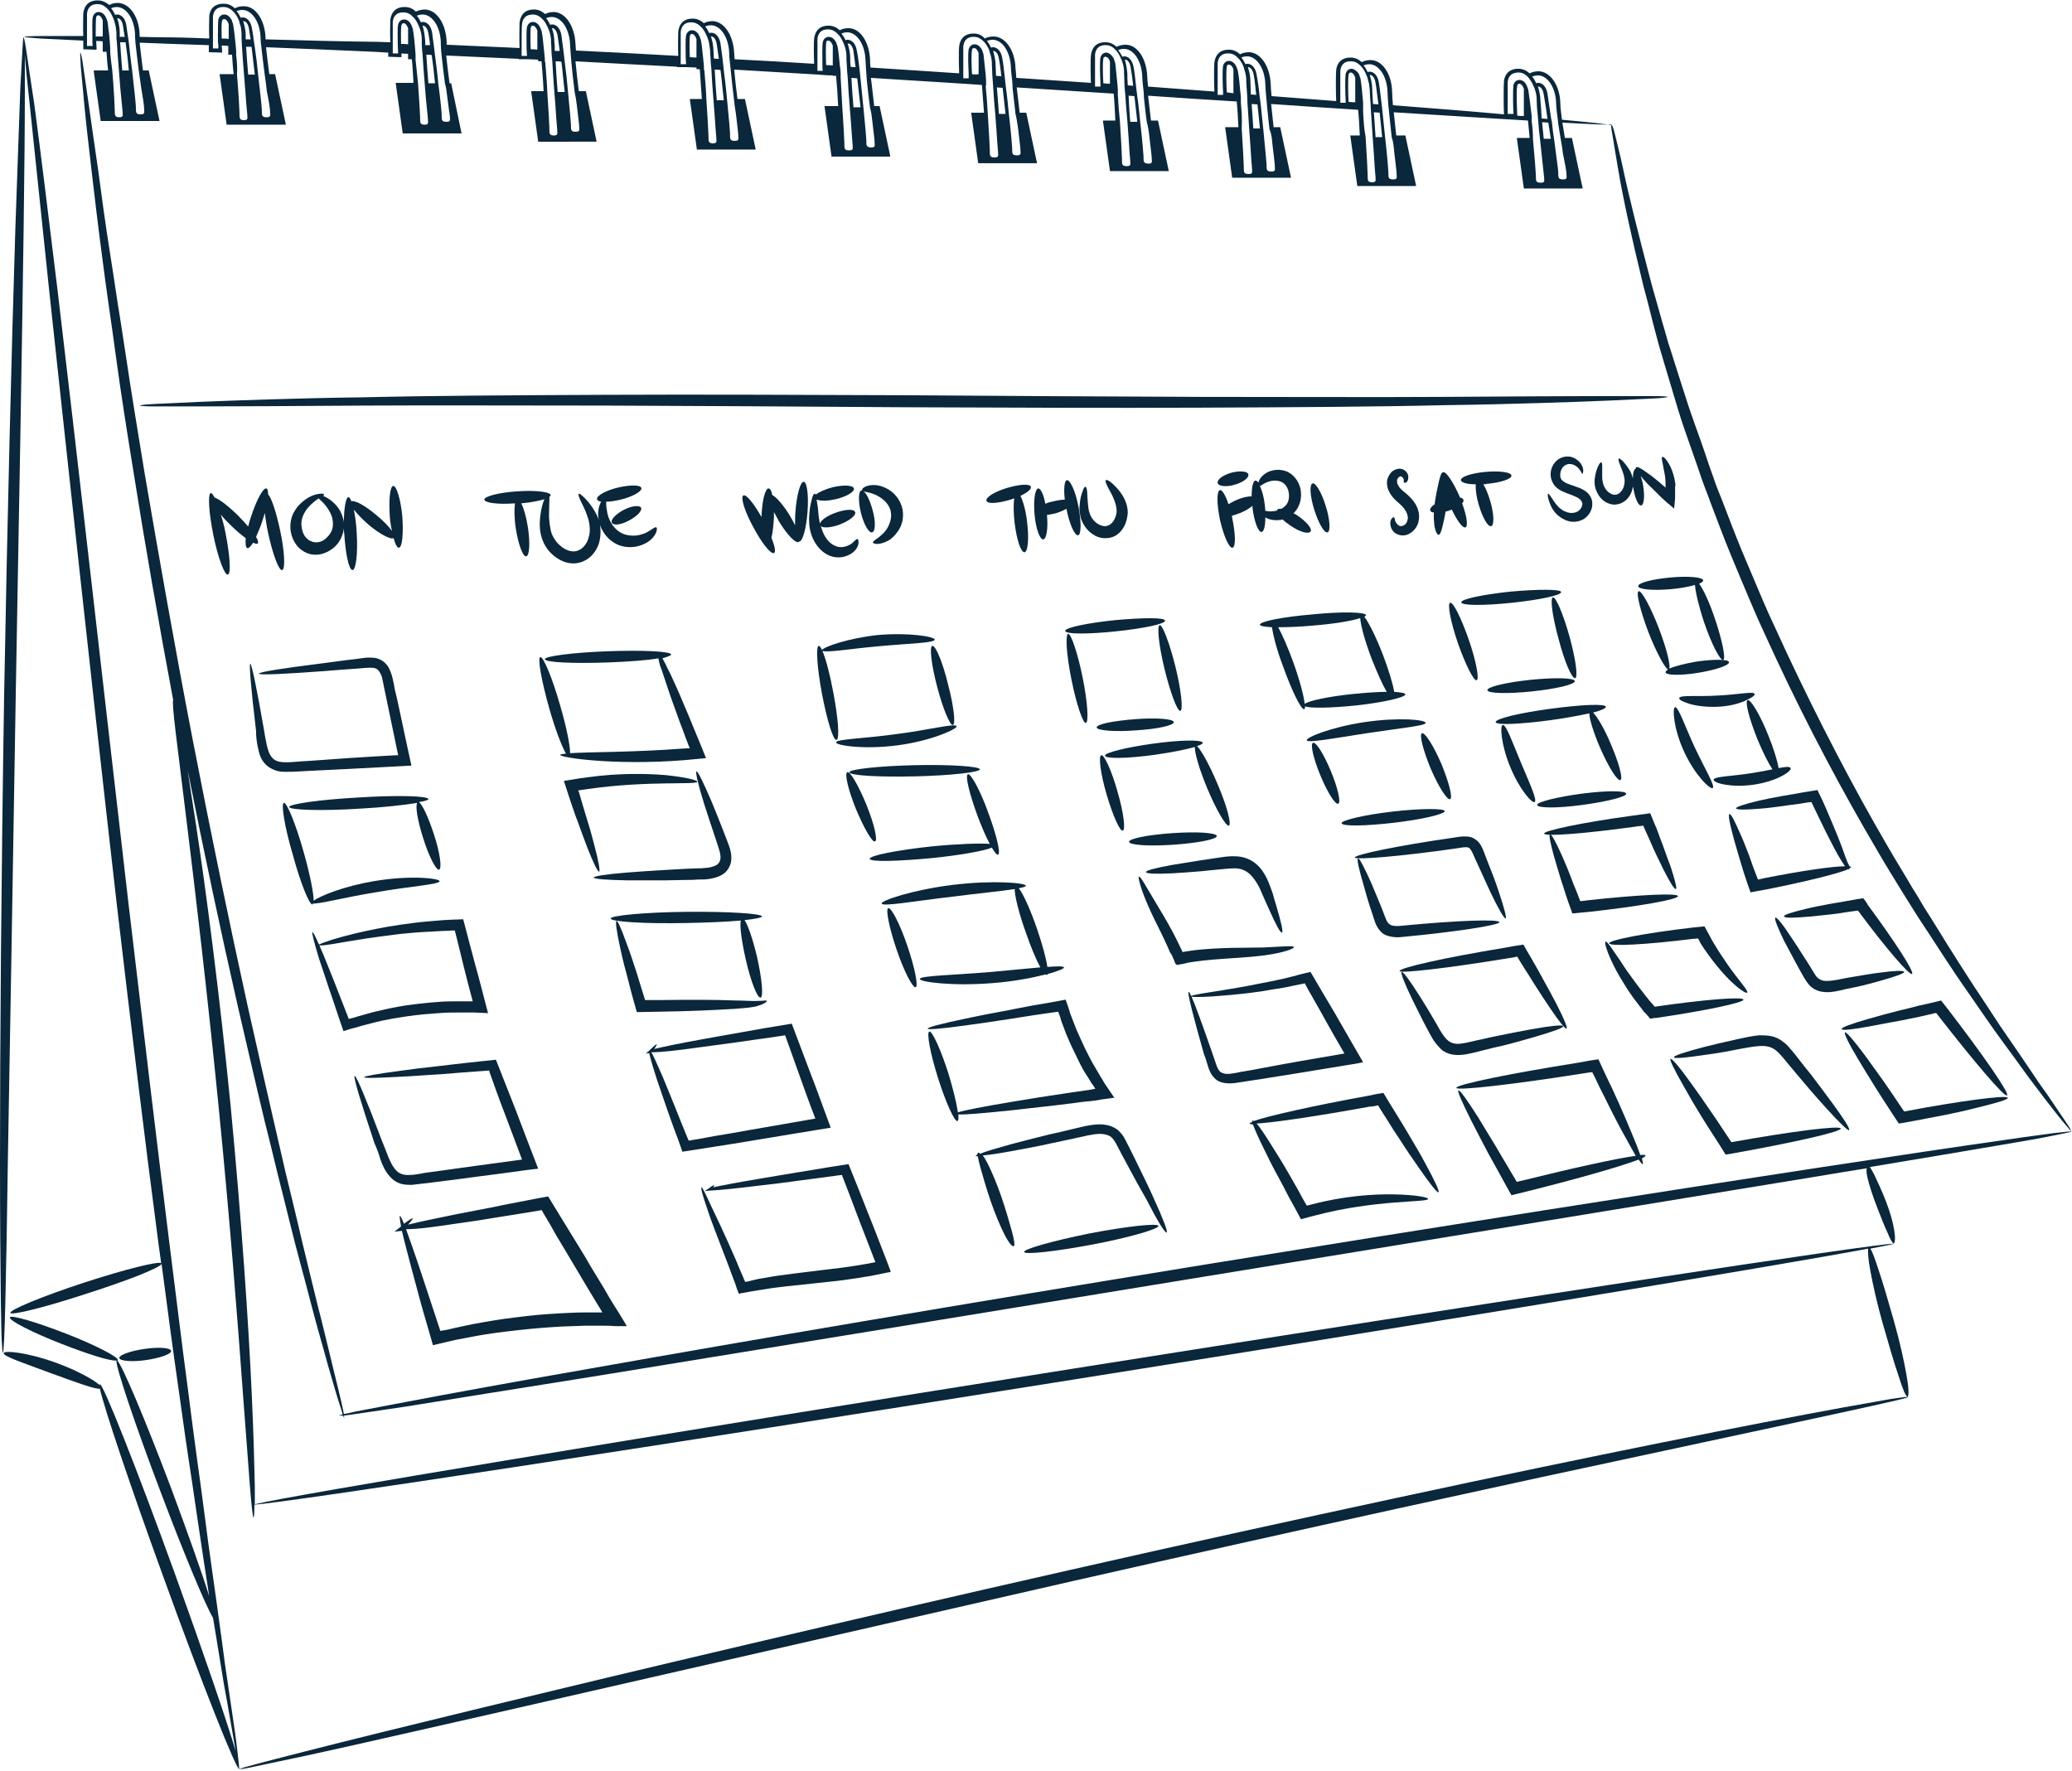 <?xml version="1.0" encoding="UTF-8" standalone="no"?><svg xmlns="http://www.w3.org/2000/svg" xmlns:xlink="http://www.w3.org/1999/xlink" fill="#0a273b" height="427.4" preserveAspectRatio="xMidYMid meet" version="1" viewBox="0.0 -0.1 500.1 427.4" width="500.1" zoomAndPan="magnify"><g id="change1_1"><path d="M57.7,426.4c0-0.6-0.2-1.9-0.4-3.8c-0.3-2.8-0.9-6.9-1.7-12.2c-0.4-2.6-0.8-5.6-1.3-8.8c-0.4-3.2-0.9-6.7-1.4-10.4 c-1-7.5-2.3-16-3.5-25.5c-0.6-4.7-1.3-9.7-2-14.8c-0.7-5.2-1.4-10.5-2.1-16.1c-1.5-11.1-2.9-23-4.5-35.5c-3.1-25-6.4-52.5-9.8-81.4 c-6.7-57.8-12.6-110.1-17.1-147.9c-2.3-18.9-4.2-34.2-5.6-44.8C7.5,20,6.9,15.9,6.5,13.1c-0.4-2.8-0.7-4.2-0.8-4.2 c-0.1,0-0.2,1.1-0.3,3.2c-0.1,2.1-0.3,5.2-0.5,9.2c-0.3,8-0.7,19.7-1.2,34c-0.9,28.7-1.9,68.4-2.7,112.3C0.3,211.5,0,251.2,0,279.9 c0,14.4,0.1,26,0.2,34c0.1,4,0.1,7.1,0.2,9.3c0.1,2.1,0.2,3.2,0.3,3.2c0.1,0,0.2-1.1,0.3-3.2s0.2-5.2,0.3-9.3 c0.2-8,0.4-19.7,0.6-34c0.5-28.7,1.2-68.4,1.9-112.3c0.8-43.8,1.5-83.5,1.9-112.3C5.9,41,6,29.4,6,21.4c0-3.4,0-6.2,0-8.3 c0,0,0,0,0,0.1c0.2,2.8,0.6,6.9,1.2,12.2C8.3,36,9.9,51.3,11.9,70.3c4.1,37.9,9.7,90.3,16.3,148c3.4,28.9,6.7,56.4,10,81.4 c0.2,1.7,0.5,3.4,0.7,5.1c-0.7-0.5-8.8,1.5-18.6,4.7c-10.1,3.3-18,6.6-17.8,7.3c0.2,0.7,8.6-1.4,18.6-4.7C30.8,309,38.4,306,39,305 c1.4,10.6,2.7,20.6,4.1,30.2c0.8,5.5,1.5,10.9,2.3,16.1c0.8,5.1,1.5,10.1,2.2,14.8c1,6.9,2,13.3,2.9,19.1 c-1.8-5.8-5.2-15.3-9.2-26.1c-6.2-16.4-11.8-29.7-13-30.8c0.1,0,0.1-0.1,0.1-0.1c0.3-0.7-5.3-3.6-12.5-6.4 c-7.2-2.8-13.3-4.6-13.5-3.9c-0.3,0.7,5.3,3.6,12.5,6.4c6.4,2.5,11.8,4.2,13.2,4c-0.2,1.4,4.4,15.2,10.7,31.8 c5.7,15.1,10.9,27.5,12.6,30.3c0.1,0.4,0.1,0.7,0.2,1.1c0.6,3.7,1.2,7.2,1.7,10.4c0.5,3.2,1,6.1,1.5,8.7c0.9,5.2,1.6,9.2,2.1,12 c-2.2-7.4-7.8-23.8-14.6-42.6c-9.3-25.7-17.5-46.3-18.2-46c0,0-0.1,0.1,0,0.3c-1.2-1.2-5.4-3.6-10.7-5.5c-6.6-2.4-12.3-3-12.5-2.3 c-0.2,0.8,5.1,2.5,11.5,4.9c5.8,2.1,10.6,3.9,11.7,3.7c1,4.5,7.3,23.4,15.5,45.9c9.3,25.7,17.5,46.3,18.2,46c0,0,0,0,0,0s0,0,0,0 C57.7,426.9,57.7,426.7,57.7,426.4z"/><path d="M456.3,337.6c-2.7,0.5-6.7,1.2-11.8,2.1c-10.3,1.9-25.1,4.7-43.4,8.4c-18.3,3.7-40.1,8.2-64.2,13.4 c-24.1,5.2-50.7,11-78.4,17.3c-55.6,12.6-105.8,24.5-142.1,33.3c-18.1,4.4-32.8,8-42.9,10.6c-5.1,1.3-9,2.3-11.6,3 c-2.7,0.7-4,1.1-4,1.2c0,0.1,1.4-0.1,4.1-0.7s6.7-1.4,11.8-2.5c10.2-2.2,24.9-5.6,43.1-9.7c36.4-8.3,86.7-19.8,142.2-32.5 c27.8-6.3,54.3-12.2,78.4-17.5c24.1-5.3,45.8-10,64.1-13.9c18.3-3.9,33-7.1,43.2-9.3c5.1-1.1,9.1-2,11.7-2.6c2.7-0.6,4.1-1,4.1-1.1 C460.4,337,459,337.2,456.3,337.6z"/><path d="M35.2,328.2c3.5-0.5,6.2-1.5,6.1-2.2c-0.1-0.8-3-1-6.4-0.5c-3.5,0.5-6.2,1.5-6.1,2.2C28.9,328.4,31.7,328.7,35.2,328.2z"/><path d="M498.6,270.7c-1-1.5-2.5-3.7-4.4-6.5c-1-1.4-2.1-2.9-3.2-4.6c-1.2-1.7-2.4-3.6-3.8-5.6c-1.4-2-2.8-4.1-4.4-6.4 c-1.5-2.3-3.1-4.7-4.8-7.3c-1.7-2.5-3.4-5.2-5.2-8c-1.8-2.8-3.6-5.7-5.5-8.8c-0.9-1.5-1.9-3-2.9-4.6c-0.9-1.6-1.9-3.2-2.9-4.8 c-1.9-3.3-4-6.6-6-10.1c-8.1-13.9-16.3-29.6-24.2-46.4c-1-2.1-1.9-4.2-2.9-6.3c-1-2.1-1.9-4.1-2.8-6.2c-1.8-4.2-3.5-8.3-5.2-12.3 c-1.7-4.1-3.2-8.1-4.7-12c-0.8-2-1.6-3.9-2.2-5.8c-0.7-1.9-1.4-3.9-2-5.8c-1.3-3.8-2.7-7.5-3.9-11.1c-1.2-3.6-2.3-7.2-3.4-10.6 c-0.5-1.7-1.1-3.4-1.6-5c-0.5-1.7-0.9-3.3-1.4-4.9c-0.9-3.2-1.8-6.3-2.6-9.2c-3.1-11.8-5.5-21.3-6.9-28c-0.7-3.3-1.4-5.9-1.8-7.6 c-0.4-1.7-0.7-2.5-0.8-2.6c0,0,0,0,0,0c0,0,0,0,0,0c0-0.1-1.3-0.3-3.9-0.6c-2-0.2-4.7-0.5-8.2-0.8c-0.2-1.6-0.4-3-0.4-4 c-0.1-4.3-2.4-7.6-5.2-7.7c-0.9,0-1.6,0.2-2.2,0.5c-0.8-0.7-1.7-1.1-2.6-1.1c-3.1-0.1-3.6,2.4-3.6,3.1c-0.1,0.8-0.1,5.8,0,7.9 c-7.5-0.7-16.5-1.4-26.8-2.2c-0.1-1.4-0.2-2.5-0.2-3.3c-0.1-4.3-2.4-7.6-5.2-7.6c-0.9,0-1.6,0.2-2.1,0.5c-0.8-0.7-1.7-1.1-2.6-1.1 c-3.1-0.1-3.6,2.4-3.6,3.2c-0.1,0.7-0.1,5,0,7.3c-5-0.4-10.2-0.8-15.6-1.2c-0.1-1.2-0.2-2.2-0.2-2.9c-0.2-4.3-2.4-7.6-5.2-7.7 c-0.9,0-1.6,0.2-2.2,0.5c-0.8-0.7-1.6-1.1-2.6-1.1c-3.1-0.1-3.5,2.4-3.6,3.1c-0.1,0.7-0.1,4.6,0,7c-5.2-0.4-10.5-0.8-16-1.2 c-0.1-1-0.2-1.9-0.2-2.5c-0.2-4.3-2.4-7.6-5.2-7.6c-0.9,0-1.6,0.2-2.2,0.5c-0.8-0.7-1.6-1.1-2.6-1.1c-3.1-0.1-3.5,2.4-3.6,3.2 c-0.1,0.7-0.1,4.2,0,6.6c-5.9-0.4-11.9-0.8-18-1.2c-0.1-0.9-0.1-1.8-0.2-2.3c-0.1-4.3-2.4-7.6-5.2-7.7c-1,0-1.7,0.2-2.2,0.5 C237,8.4,236.1,8,235.1,8c-3.1-0.1-3.5,2.4-3.6,3.1c-0.1,0.7-0.1,4.1,0,6.5c-7-0.5-14.2-0.9-21.4-1.4c-0.1-0.8-0.1-1.4-0.1-1.9 c-0.2-4.3-2.4-7.6-5.2-7.6c-0.9,0-1.6,0.2-2.1,0.5c-0.8-0.7-1.7-1.1-2.6-1.1c-3.1-0.1-3.5,2.4-3.6,3.1c-0.1,0.6-0.1,3.8,0,6.1 c-6.5-0.4-12.9-0.8-19.2-1.1c0-0.6-0.1-1.1-0.1-1.5c-0.2-4.3-2.4-7.6-5.2-7.7c-0.9,0-1.6,0.2-2.1,0.5c-0.8-0.7-1.7-1.1-2.6-1.1 c-3.1-0.1-3.5,2.4-3.6,3.1c0,0.6-0.1,3.6,0,5.9c-8.4-0.5-16.7-0.9-24.7-1.3c0-0.6-0.1-1.2-0.1-1.6c-0.2-4.3-2.4-7.6-5.2-7.7 c-0.9,0-1.6,0.2-2.1,0.5c-0.8-0.7-1.7-1.1-2.6-1.1c-3.1-0.1-3.5,2.4-3.6,3.2c0,0.6-0.1,3.7,0,6.1c-0.7,0-1.3-0.1-2-0.1 c-5.3-0.2-10.5-0.5-15.6-0.7c0-0.3,0-0.6,0-0.8c-0.2-4.3-2.4-7.6-5.2-7.7c-0.9,0-1.6,0.2-2.2,0.5c-0.8-0.7-1.6-1.1-2.6-1.1 c-3.1-0.1-3.5,2.4-3.6,3.1c0,0.6-0.1,3.2,0,5.4c-1.1,0-2.2-0.1-3.3-0.1C81,9.9,72.2,9.6,64.1,9.4c0-0.1,0-0.3,0-0.4 c-0.2-4.3-2.4-7.6-5.2-7.6c-1,0-1.7,0.2-2.2,0.5c-0.8-0.7-1.6-1.1-2.6-1.1c-3.2-0.1-3.6,2.4-3.6,3.2c0,0.5-0.1,3,0,5.2 C46.2,9,42.3,8.9,38.6,8.9c-1.7,0-3.3-0.1-4.9-0.1c0-0.2,0-0.4,0-0.5c-0.1-4.3-2.4-7.6-5.2-7.7c-0.9,0-1.6,0.2-2.1,0.5 C25.5,0.4,24.6,0,23.7,0c-3.1-0.1-3.5,2.4-3.6,3.1c0,0.6-0.1,3.3,0,5.5c-4.5,0-7.9,0-10.3,0c-2.6,0-3.9,0.1-3.9,0.2 c0,0.1,1.3,0.2,3.9,0.4c2.4,0.1,5.9,0.3,10.3,0.5c0,0.7,0,1.3,0,1.7l0,0.4l3.2,0.1l0-0.5c0,0,0-0.7-0.1-1.6c0.5,0,1.1,0,1.6,0.1 c0,0.9,0,1.6,0,2.1l0,0.4l0.9,0c0.1,1.5,0.2,3,0.4,4.5h-3.5l1.7,12.2h4.1c0.1,0,0.1,0,0.2,0h0.1c0.1,0,0.2,0,0.3,0h9.5l-2.6-12.2 h-1.4c-0.3-2.4-0.6-4.8-0.8-6.7c5,0.2,10.5,0.4,16.7,0.6c0,0.5,0,1,0,1.3l0,0.4l3.2,0.1l0-0.5c0,0,0-0.5-0.1-1.2 c0.5,0,1.1,0,1.6,0.1c0,0.7,0,1.3,0,1.7l0,0.4l0.9,0c0.1,1.5,0.2,3.1,0.4,4.7h-3.4l1.7,12.2H69l-2.6-12.2H65 c-0.3-2.3-0.6-4.7-0.8-6.5c8.1,0.3,16.8,0.7,26.1,1.1c1.1,0.1,2.3,0.1,3.4,0.2c0,0.2,0,0.4,0,0.6l0,0.4l3.2,0.1l0-0.5 c0,0,0-0.2,0-0.4c0.5,0,1,0.1,1.6,0.1c0,0.4,0,0.7,0,0.9l0,0.4l0.9,0c0.2,1.9,0.3,3.9,0.4,5.7h-4.3l1.7,12.2h14.2L108.9,20h-0.4 c-0.3-2.3-0.6-4.7-0.8-6.7c5,0.2,10.1,0.5,15.3,0.7c0.7,0,1.4,0.1,2.2,0.1v0.1l2.4,0c0.8,0,1.5,0.1,2.3,0.1l0,0.4l0.8,0 c0.2,2.3,0.4,4.8,0.5,7.2h-3l1.7,12.2H144l-2.6-12.2h-1.7c-0.3-2.4-0.6-5-0.8-7.2c7.9,0.4,16.1,0.9,24.5,1.3v0.1l2.2,0 c0.8,0,1.7,0.1,2.5,0.1l0,0.4l0.8,0c0.2,2.3,0.3,4.8,0.5,7.2h-2.9l1.7,12.2h14.2l-2.6-12.2h-1.8c-0.3-2.4-0.6-4.9-0.8-7.1 c6.6,0.4,13.3,0.8,20.2,1.2c1.2,0.1,2.4,0.2,3.6,0.2v0.1l0.8,0c0.2,2.3,0.4,4.9,0.5,7.3h-3.3l1.7,12.2h14.2l-2.6-12.2H211 c-0.3-2.3-0.5-4.7-0.8-6.8c9.1,0.6,18.1,1.1,26.8,1.7c0.2,2.2,0.3,4.5,0.5,6.7h-3.1l1.7,12.2h14.2l-2.6-12.2h-1.6 c-0.2-2.1-0.5-4.2-0.7-6.1c8,0.5,15.8,1,23.4,1.5c0.2,2.1,0.3,4.4,0.4,6.5h-3l1.7,12.2h14.2l-2.6-12.2h-1.7c-0.2-2-0.5-4.1-0.7-6 c7.4,0.5,14.5,1,21.4,1.4c0.2,2,0.3,4.1,0.4,6.2h-3.2l1.7,12.2h14.2l-2.6-12.2h-1.6c-0.2-1.9-0.4-3.9-0.6-5.6 c7.4,0.5,14.4,1,21,1.4c0.2,2,0.3,4.1,0.4,6.2h-2.3l1.7,12.2h14.2l-2.6-12.2H337c-0.2-1.9-0.4-3.9-0.6-5.6 c12.9,0.8,23.9,1.5,32.4,2c0.1,1.4,0.3,2.8,0.4,4.2h-3.1l1.7,12.2H382l-2.6-12.2h-1.7c-0.2-1.2-0.4-2.5-0.6-3.7 c3.3,0.2,6,0.3,8,0.4c2.3,0.1,3.6,0.1,3.8,0h0c-0.1,0.2,0,1.1,0.3,2.7c0.3,1.8,0.7,4.4,1.3,7.8c1.1,6.7,3.2,16.4,6.1,28.3 c0.8,3,1.6,6,2.4,9.3c0.4,1.6,0.9,3.3,1.3,4.9c0.5,1.7,1,3.4,1.5,5.1c1,3.4,2.1,7,3.2,10.7c1.1,3.7,2.5,7.4,3.8,11.2 c0.7,1.9,1.3,3.8,2,5.8c0.7,2,1.5,3.9,2.2,5.9c1.5,3.9,3,8,4.7,12.1c1.7,4.1,3.4,8.2,5.2,12.4c0.9,2.1,1.8,4.2,2.8,6.3 c1,2.1,1.9,4.2,2.9,6.3c7.9,16.9,16.3,32.6,24.5,46.5c2,3.5,4.1,6.8,6.1,10.1c1,1.6,2,3.2,3,4.8c1,1.6,2,3.1,3,4.6 c2,3,3.8,5.9,5.7,8.7c1.8,2.8,3.7,5.4,5.4,7.9c1.7,2.5,3.4,4.9,5,7.2c1.6,2.2,3.1,4.3,4.6,6.3c1.4,2,2.8,3.8,4,5.5 c1.3,1.7,2.4,3.2,3.4,4.5c2.1,2.7,3.7,4.8,4.9,6.2c1,1.2,1.6,1.9,1.8,2c-0.3,0-1.7,0.1-4.2,0.4c-2.8,0.4-6.9,0.9-12.2,1.7 c-10.6,1.5-26,3.8-45,6.7c-37.9,5.8-90.3,14-148.1,23.4c-57.8,9.4-110.1,18.3-147.8,25c-18.9,3.3-34.2,6.1-44.7,8.1 c-5.3,1-9.4,1.8-12.1,2.3c-1.2,0.3-2.2,0.5-2.9,0.6c-0.1-0.6-0.3-1.4-0.5-2.4c-0.5-2.2-1.3-5.4-2.3-9.5c-1-4.1-2.2-9.2-3.7-15 c-1.4-5.9-3.1-12.5-4.8-19.9c-0.9-3.7-1.8-7.6-2.8-11.6c-0.9-4-1.9-8.2-2.9-12.6c-2-8.7-4.1-18-6.3-27.8 c-4.3-19.6-8.8-41.3-13.2-64c-4.4-22.8-8.2-44.5-11.6-64.3c-1.6-9.9-3.2-19.3-4.5-28.2c-0.7-4.4-1.3-8.7-2-12.8 c-0.6-4.1-1.2-8-1.8-11.8c-1.2-7.5-2.1-14.3-2.9-20.3c-0.9-6-1.6-11.1-2.2-15.3c-0.6-4.2-1.1-7.5-1.4-9.7s-0.6-3.4-0.7-3.4 s0,1.2,0.1,3.4c0.2,2.2,0.5,5.5,0.9,9.7c0.4,4.2,1,9.4,1.7,15.4c0.7,6,1.5,12.8,2.5,20.4c0.5,3.8,1,7.7,1.6,11.8 c0.6,4.1,1.2,8.4,1.8,12.8c1.2,8.9,2.7,18.3,4.3,28.2c2.7,17,5.9,35.4,9.5,54.6c0,0,0,0,0,0c-0.2,0,0,2.8,0.6,7.8 c0.6,5,1.5,12.2,2.6,21.1c2.2,17.8,5.1,42.4,7.8,69.6c2.7,27.2,4.6,51.9,5.9,69.8c0.7,8.9,1.2,16.2,1.6,21.2c0.4,5,0.7,7.8,0.9,7.8 c0.1,0,0.2-1.1,0.2-3.1c8.3-0.6,93.7-13.6,197.7-30.2c92.4-14.7,170-27.5,191.8-31.6c-0.1,0.7,0,2.6,0.5,5.2 c0.6,3.3,1.6,7.9,3,12.8c1.4,4.9,2.7,9.4,3.8,12.6c1,3.2,1.8,5.2,2.2,5.1c0.4-0.1,0.3-2.2-0.3-5.5c-0.6-3.3-1.6-7.9-3-12.8 c-1.4-4.9-2.7-9.4-3.8-12.6c-0.8-2.4-1.4-4.2-1.9-4.8c3.7-0.7,5.7-1.1,5.6-1.2c0,0,0,0,0,0c0.4-0.1,0.5-1.3,0.2-3.2 c-0.3-1.9-1-4.4-2-7c-1-2.6-2.1-4.9-2.9-6.6c-0.4-0.7-0.7-1.3-1-1.7c13.1-2.2,24-4,32.1-5.4c5.3-0.9,9.4-1.6,12.2-2.2 s4.2-0.8,4.2-0.9C500.1,273,499.6,272.2,498.6,270.7z M26.6,12.5c0-0.1,0-0.3,0-0.4c0-0.2,0-0.3,0-0.5c0-0.5-0.1-1.1-0.1-1.6 c0-0.4-0.1-0.9-0.1-1.3c-0.2-1.4-0.3-2.6-0.4-3.3c0-0.2-0.1-0.5-0.2-0.7c-0.1-0.4-0.3-0.7-0.4-0.9c-0.1-0.2-0.2-0.3-0.4-0.5 c-0.4-0.4-0.8-0.5-1.2-0.5h0c-0.7,0-1.2,0.5-1.4,1.2c-0.2,0.9-0.1,3-0.1,4.7c0,0.4,0,0.8,0,1.1c0,0.5,0,0.9,0.1,1.2l-1.4,0 c0-0.3,0-0.8,0-1.2c0-0.3,0-0.7,0-1.1c0-2.2,0-4.9,0-5.5c0.1-0.9,0.5-2.4,2.7-2.3c0.7,0,1.3,0.3,1.9,0.8c0.1,0.1,0.2,0.2,0.3,0.3 c0.1,0.1,0.2,0.2,0.3,0.3c0.4,0.5,0.7,1,1,1.7c0.1,0.2,0.2,0.5,0.3,0.7c0.1,0.5,0.3,0.9,0.4,1.5c0.1,0.5,0.1,1,0.2,1.5 c0,0.3,0,0.6,0,1c0,0.4,0,0.8,0.1,1.3c0.1,1.9,0.3,4.4,0.5,6.9c0.2,3,0.5,6.1,0.7,8c0.1,1.2,0.2,2,0.2,2.1c0,0,0,0.1,0,0.2 c0,0.2,0.1,0.6-0.1,0.8c-0.2,0.2-0.5,0.2-0.7,0.2c-1.1,0-1.1-0.5-1.1-1.5v-0.3c0-0.5-0.2-4.8-0.6-9.5 C26.9,15.4,26.7,13.9,26.6,12.5z M28.9,7.7c0-1.2-0.3-2.4-0.6-3.4c0,0,0.1,0,0.1,0c0.5,0,1.1,0.6,1.3,1.9c0.1,0.7,0.2,1.6,0.4,2.6 c-0.4,0-0.8,0-1.2,0C28.9,8.3,28.9,8,28.9,7.7z M34.8,26.3c0,0,0,0.1,0,0.2c0,0.2,0.1,0.6-0.1,0.8c-0.2,0.2-0.5,0.2-0.8,0.2 c-1.1,0-1.1-0.5-1.1-1.5v-0.3c0-0.5-0.4-4.4-0.9-8.7c-0.3-2.3-0.6-4.7-0.8-6.8c-0.1-0.5-0.1-0.9-0.2-1.4c-0.2-1.1-0.3-2.1-0.4-2.8 c-0.3-1.8-1.3-2.6-2.2-2.6c-0.2,0-0.3,0-0.5,0.1c-0.3-0.6-0.6-1.2-1-1.6c0.4-0.2,0.9-0.3,1.5-0.3c2.3,0.1,4.2,3,4.3,6.8 c0,0.2,0,0.3,0,0.5c0,0.4,0.1,0.9,0.1,1.4c0.2,1.9,0.5,4.3,0.8,6.7c0.2,1.4,0.4,2.9,0.6,4.2C34.5,23.5,34.8,25.5,34.8,26.3z M23.1,8.7C23.1,7,23.1,5,23.2,4.1c0.1-0.3,0.2-0.5,0.5-0.5c0.4,0,0.8,0.4,1.1,1.2c0,1,0,2.5,0,3.9H23.1z M29.5,16.9 c-0.2-2.5-0.4-5-0.5-6.8c0.4,0,0.8,0,1.3,0c0.3,2.1,0.6,4.5,0.8,6.8H29.5z M57,13.2c0-0.2,0-0.3,0-0.5c0-0.1,0-0.3,0-0.5 c0-0.4-0.1-0.8-0.1-1.2c-0.1-0.7-0.1-1.3-0.2-1.9c-0.1-1.3-0.3-2.3-0.4-3.1c0-0.2-0.1-0.5-0.2-0.7c-0.1-0.4-0.2-0.7-0.4-0.9 c-0.1-0.2-0.2-0.3-0.4-0.5c-0.4-0.4-0.8-0.5-1.2-0.5c-0.7,0-1.2,0.5-1.4,1.2c-0.1,0.9-0.1,2.7-0.1,4.4c0,0.7,0,1.3,0.1,1.8 c0,0.3,0,0.6,0,0.8l-1.3,0c0-0.2,0-0.5,0-0.8c0-0.5,0-1.2,0-1.8c0-2.2,0-4.6,0-5.1c0.1-0.9,0.5-2.4,2.7-2.3c0.7,0,1.3,0.3,1.9,0.8 c0.1,0.1,0.2,0.2,0.3,0.3c0.1,0.1,0.2,0.2,0.3,0.3c0.4,0.5,0.7,1,1,1.7c0.1,0.2,0.2,0.4,0.2,0.7C58,6,58.2,6.5,58.2,7 c0.1,0.5,0.1,0.9,0.1,1.4c0,0.2,0,0.5,0,0.8c0,0.5,0.1,1.2,0.1,1.9c0.1,1.9,0.3,4.3,0.5,6.8c0.2,3,0.5,5.9,0.6,7.7 c0.1,1.2,0.2,2,0.2,2.1c0,0,0,0.1,0,0.2c0,0.2,0.1,0.6-0.1,0.8c-0.2,0.2-0.5,0.2-0.7,0.2c-1.1,0-1.1-0.5-1.1-1.5v-0.3 c0-0.5-0.2-4.6-0.6-9.2C57.3,16.4,57.2,14.8,57,13.2z M59.3,8.4c0-1.2-0.3-2.4-0.6-3.4c0,0,0.1,0,0.1,0c0.5,0,1.1,0.6,1.3,1.9 c0.1,0.6,0.2,1.5,0.4,2.5c-0.4,0-0.8,0-1.2,0C59.3,9,59.3,8.7,59.3,8.4z M65.2,27c0,0,0,0.1,0,0.2c0,0.2,0.1,0.6-0.1,0.8 c-0.2,0.2-0.5,0.2-0.8,0.2c-1.1,0-1.1-0.5-1.1-1.5l0-0.3c0-0.5-0.4-4.2-0.9-8.5c-0.2-2.2-0.5-4.6-0.8-6.6c-0.1-0.7-0.2-1.3-0.3-2 c-0.1-1.1-0.3-2-0.4-2.6c-0.3-1.8-1.3-2.6-2.2-2.6c-0.2,0-0.3,0-0.5,0.1c-0.3-0.6-0.6-1.2-1-1.6c0.4-0.2,0.8-0.3,1.5-0.3 c2.3,0.1,4.2,3,4.3,6.8c0,0.1,0,0.2,0,0.3c0,0.5,0.1,1.2,0.2,2c0.2,1.9,0.5,4.2,0.8,6.6c0.2,1.4,0.4,2.7,0.5,3.9 C64.9,24.3,65.2,26.3,65.2,27z M53.5,9.2c0-1.6-0.1-3.5,0.1-4.2c0-0.3,0.2-0.5,0.5-0.5c0.4,0,0.8,0.4,1.1,1.2c0,0.9,0,2.3,0,3.6 C54.6,9.2,54.1,9.2,53.5,9.2z M59.9,17.9c-0.2-2.4-0.4-4.8-0.5-6.7c0.4,0,0.9,0,1.3,0c0.3,2.1,0.5,4.4,0.8,6.7H59.9z M107.9,22.9 c0.3,2.4,0.6,4.5,0.7,5.2c0,0,0,0.1,0,0.2c0,0.2,0.1,0.6-0.1,0.8c-0.1,0.2-0.5,0.2-0.8,0.2c-1.1,0-1.1-0.5-1.1-1.5v-0.3 c0-0.4-0.3-3.6-0.8-7.4c-0.2-2.2-0.5-4.6-0.8-6.8c-0.1-0.9-0.2-1.7-0.3-2.5c-0.2-1.2-0.3-2.3-0.4-3C104,6,103,5.2,102.1,5.2 c-0.2,0-0.3,0-0.5,0.1c-0.3-0.6-0.6-1.2-1-1.6c0.4-0.2,0.8-0.3,1.5-0.3c2.3,0.1,4.2,3,4.3,6.8c0,0.2,0,0.5,0,0.7 c0,0.7,0.1,1.5,0.2,2.5c0.2,2,0.5,4.4,0.8,6.7C107.7,21,107.8,22,107.9,22.9z M100.3,14.3c0-0.2,0-0.3,0-0.5c0-0.1,0-0.3,0-0.4 c0-0.1,0-0.3,0-0.4c-0.1-0.8-0.1-1.7-0.2-2.4c-0.1-1.4-0.3-2.6-0.4-3.4c0-0.2-0.1-0.5-0.2-0.7c0,0,0,0,0,0 c-0.1-0.4-0.3-0.7-0.4-0.9c-0.1-0.2-0.2-0.3-0.4-0.5c-0.4-0.4-0.8-0.5-1.2-0.5c0,0,0,0,0,0c-0.7,0-1.2,0.5-1.4,1.2 c-0.2,0.9-0.1,2.9-0.1,4.7c0,1,0.1,1.8,0.1,2.3v0l-1.3,0v0c0-0.6,0-1.4,0-2.3c0-2.2,0-4.8,0-5.3c0.1-0.9,0.5-2.4,2.7-2.3 c0.7,0,1.4,0.3,1.9,0.8c0.1,0.1,0.2,0.2,0.3,0.3c0.1,0.1,0.2,0.2,0.3,0.3c0.4,0.5,0.7,1,1,1.7c0.1,0.2,0.2,0.5,0.3,0.7 c0.2,0.5,0.3,1,0.4,1.5c0.1,0.5,0.1,0.9,0.1,1.4c0,0.3,0,0.7,0,1.1c0,0.7,0.1,1.5,0.2,2.4c0.1,2,0.3,4.5,0.5,6.9 c0.2,2.6,0.4,5.1,0.6,6.7c0.1,1.2,0.2,2,0.2,2.1c0,0,0,0.1,0,0.2c0,0.2,0.1,0.6-0.1,0.8c-0.1,0.2-0.5,0.2-0.7,0.2 c-1.1,0-1.1-0.5-1.1-1.5v-0.3c0-0.4-0.2-4-0.5-8.2C100.7,18.1,100.5,16.2,100.3,14.3z M102.6,9.5c-0.1-1.2-0.3-2.4-0.6-3.4 c0,0,0.1,0,0.1,0c0.5,0,1.1,0.6,1.3,1.9c0.1,0.7,0.3,1.7,0.4,2.8c-0.4,0-0.8,0-1.2,0C102.7,10.2,102.6,9.8,102.6,9.5z M96.8,10.5 c0-1.7-0.1-3.7,0.1-4.5c0.1-0.3,0.2-0.5,0.5-0.5h0c0.4,0,0.8,0.4,1.1,1.2c0,1,0,2.5,0,3.9C97.9,10.5,97.4,10.5,96.8,10.5z M103.4,20c-0.2-2.4-0.4-4.9-0.5-6.9c0.5,0,0.9,0,1.3,0.1c0.3,2.2,0.6,4.6,0.8,6.8H103.4z M139.2,25.1c0.3,2.7,0.6,4.8,0.6,5.5 c0,0,0,0.1,0,0.1c0,0.2,0.1,0.6-0.1,0.8c-0.2,0.2-0.5,0.2-0.8,0.2c-1.1,0-1.1-0.5-1.1-1.5V30c0-0.4-0.3-3.8-0.7-7.9 c-0.2-2.4-0.5-5-0.8-7.3c-0.1-0.9-0.2-1.8-0.3-2.6c-0.2-1.6-0.4-2.9-0.5-3.8c-0.3-1.8-1.3-2.6-2.2-2.6c-0.2,0-0.3,0-0.5,0.1 c-0.3-0.6-0.6-1.2-1-1.6c0.4-0.2,0.9-0.3,1.5-0.3c2.3,0.1,4.2,3,4.3,6.8c0,0.4,0.1,0.9,0.1,1.5c0.1,0.8,0.1,1.7,0.2,2.6 c0.2,2.2,0.5,4.8,0.8,7.2C138.9,23.1,139.1,24.2,139.2,25.1z M131.5,14.5C131.5,14.5,131.5,14.5,131.5,14.5c0-0.2,0-0.4,0-0.5 c-0.1-0.7-0.1-1.4-0.2-2c-0.2-1.8-0.3-3.2-0.5-4.2c0-0.2-0.1-0.5-0.2-0.7c-0.1-0.4-0.3-0.7-0.4-0.9c-0.1-0.2-0.2-0.3-0.4-0.5 c-0.4-0.4-0.8-0.5-1.2-0.5c0,0,0,0,0,0c-0.7,0-1.2,0.5-1.4,1.2c-0.2,1-0.1,3.5-0.1,5.3c0,0.7,0.1,1.3,0.1,1.7l-1.3,0 c0-0.5,0-1,0-1.7c0-2.3,0-5.4,0.1-6c0.1-0.9,0.5-2.3,2.7-2.3c0.7,0,1.3,0.3,1.9,0.8c0.1,0.1,0.2,0.2,0.3,0.3 c0.1,0.1,0.2,0.2,0.3,0.3c0.4,0.5,0.7,1,1,1.7c0.1,0.2,0.2,0.5,0.3,0.7v0c0.2,0.5,0.3,1,0.4,1.5c0.1,0.5,0.1,0.9,0.1,1.4 c0,0.5,0.1,1.1,0.1,1.9c0,0.8,0.1,1.6,0.2,2.6c0.1,2.2,0.3,4.9,0.5,7.5c0.2,2.6,0.4,5,0.5,6.8c0.1,1.5,0.2,2.5,0.2,2.5 c0,0,0,0.1,0,0.2c0,0.2,0.1,0.6-0.1,0.8c-0.2,0.2-0.5,0.2-0.7,0.2c-1.1,0-1.1-0.5-1.1-1.5v-0.3c0-0.5-0.2-4.3-0.5-8.7 c-0.1-2.4-0.3-4.9-0.5-7.2C131.5,14.8,131.5,14.6,131.5,14.5z M133.8,10.1c0-1.2-0.2-2.4-0.6-3.4c0,0,0.1,0,0.1,0 c0.5,0,1.1,0.6,1.3,1.9c0.1,0.8,0.3,2.1,0.5,3.6c-0.4,0-0.8,0-1.2,0C133.9,11.2,133.9,10.6,133.8,10.1z M128.1,11.8 c-0.1-1.8-0.1-4.3,0-5.2c0.1-0.3,0.2-0.5,0.5-0.5h0c0.4,0,0.8,0.4,1.1,1.2c0,1.2,0,3,0,4.6C129.2,11.8,128.6,11.8,128.1,11.8z M134.6,22.1c-0.2-2.5-0.4-5.2-0.5-7.4c0.5,0,0.9,0,1.4,0.1c0.3,2.3,0.5,5,0.8,7.3H134.6z M177.6,27.2c0.3,2.7,0.6,4.8,0.6,5.5 c0,0,0,0.1,0,0.2c0,0.2,0.1,0.6-0.1,0.8c-0.2,0.2-0.5,0.2-0.8,0.2c-1.1,0-1.1-0.5-1.1-1.5V32c0-0.4-0.3-3.8-0.7-7.9 c-0.2-2.4-0.5-4.9-0.8-7.2c-0.1-1-0.2-1.9-0.3-2.8c-0.2-1.6-0.4-2.9-0.5-3.7c-0.3-1.8-1.3-2.6-2.2-2.6c-0.2,0-0.3,0-0.5,0.1 c-0.3-0.6-0.6-1.2-1-1.6c0.4-0.2,0.9-0.3,1.5-0.3c2.3,0.1,4.2,3,4.3,6.8c0,0.4,0,0.9,0.1,1.5c0.1,0.8,0.2,1.7,0.3,2.8 c0.2,2.2,0.5,4.7,0.8,7.2C177.3,25.2,177.4,26.2,177.6,27.2z M169.9,16.6c0,0,0-0.1,0-0.1c0-0.2,0-0.3,0-0.5 c-0.1-0.8-0.1-1.5-0.2-2.2c-0.2-1.7-0.3-3.2-0.5-4c0-0.2-0.1-0.5-0.2-0.7c-0.1-0.4-0.3-0.7-0.4-0.9c-0.1-0.2-0.2-0.3-0.4-0.5 c-0.4-0.4-0.8-0.5-1.2-0.5h0c-0.7,0-1.2,0.5-1.4,1.2c-0.2,1-0.1,3.4-0.1,5.2c0,0.7,0.1,1.4,0.1,1.8l-1.3,0c0-0.5,0-1.1,0-1.9 c0-2.3,0-5.3,0-5.9c0.1-0.9,0.5-2.4,2.7-2.3c0.7,0,1.3,0.3,1.9,0.8c0.1,0.1,0.2,0.2,0.3,0.3c0.1,0.1,0.2,0.2,0.3,0.3 c0.4,0.5,0.7,1,1,1.7c0.1,0.2,0.2,0.5,0.3,0.7c0.2,0.5,0.3,0.9,0.4,1.5c0.1,0.5,0.1,1,0.2,1.5c0,0.5,0,1.1,0.1,1.8 c0,0.8,0.1,1.7,0.2,2.7c0.1,2.2,0.3,4.9,0.5,7.4c0.2,2.6,0.4,5,0.5,6.8c0.1,1.5,0.2,2.5,0.2,2.5c0,0,0,0.1,0,0.2 c0,0.2,0.1,0.6-0.1,0.8c-0.2,0.2-0.5,0.2-0.7,0.2c-1.1,0-1.1-0.5-1.1-1.5v-0.3c0-0.5-0.2-4.3-0.5-8.7c-0.1-2.4-0.3-4.9-0.5-7.2 C169.9,16.8,169.9,16.7,169.9,16.6z M172.2,12.1c0-1.2-0.3-2.4-0.6-3.4c0,0,0.1,0,0.1,0c0.5,0,1.1,0.6,1.3,1.9 c0.1,0.8,0.3,2,0.5,3.5c-0.4,0-0.8,0-1.2-0.1C172.3,13.2,172.2,12.6,172.2,12.1z M166.5,13.7c-0.1-1.8-0.1-4.2,0-5.1 c0.1-0.3,0.2-0.5,0.5-0.5c0.4,0,0.8,0.4,1.1,1.2c0,1.1,0,2.9,0,4.5C167.6,13.8,167,13.7,166.5,13.7z M173,24.1 c-0.2-2.5-0.4-5.2-0.5-7.4c0.5,0,0.9,0,1.4,0.1c0.3,2.3,0.5,4.9,0.8,7.3H173z M210.5,28.8c0.3,2.7,0.6,4.8,0.6,5.5c0,0,0,0.1,0,0.2 c0,0.2,0.1,0.6-0.1,0.8c-0.2,0.2-0.5,0.2-0.8,0.2c-1.1-0.1-1.1-0.5-1.1-1.5l0-0.3c0-0.3-0.3-3.8-0.7-7.8c-0.2-2.2-0.5-4.7-0.7-7 c-0.1-1-0.2-1.9-0.3-2.8c-0.2-1.7-0.4-3.1-0.6-4c-0.3-1.8-1.3-2.6-2.2-2.6c-0.2,0-0.3,0-0.5,0.1c-0.3-0.6-0.6-1.1-1-1.6 c0.4-0.2,0.9-0.3,1.5-0.3c2.3,0.1,4.2,3,4.3,6.8c0,0.5,0.1,1.1,0.1,1.8c0.1,0.8,0.1,1.8,0.2,2.8c0.2,2.1,0.5,4.6,0.8,6.9 C210.3,26.9,210.4,27.9,210.5,28.8z M202.9,18.6c0-0.2,0-0.3,0-0.5c0-0.2,0-0.3,0-0.5c0-0.6-0.1-1.3-0.2-1.9 c-0.2-1.9-0.3-3.4-0.5-4.3c0-0.2-0.1-0.5-0.2-0.7c-0.1-0.4-0.2-0.7-0.4-0.9c-0.1-0.2-0.2-0.3-0.4-0.5c-0.4-0.4-0.8-0.5-1.2-0.5 c-0.7,0-1.2,0.5-1.4,1.2c-0.2,1.1-0.1,3.6-0.1,5.5c0,0.6,0,1.2,0.1,1.5l-1.3,0c0-0.4,0-1,0-1.6c0-2.3,0-5.5,0-6.1 c0.1-0.9,0.5-2.4,2.7-2.3c0.7,0,1.3,0.3,1.9,0.8c0.1,0.1,0.2,0.2,0.3,0.3c0.1,0.1,0.2,0.2,0.3,0.3c0.4,0.5,0.7,1,1,1.7 c0.1,0.2,0.2,0.5,0.3,0.7c0.2,0.5,0.3,1,0.4,1.5c0.1,0.5,0.1,0.9,0.1,1.4c0,0.5,0,1.2,0.1,2.1c0,0.8,0.1,1.8,0.2,2.8 c0.1,2.2,0.3,4.7,0.5,7.2c0.2,2.5,0.4,5,0.5,6.7c0.1,1.5,0.2,2.4,0.2,2.5c0,0,0,0.1,0,0.2c0,0.2,0.1,0.6-0.1,0.8 c-0.2,0.2-0.5,0.2-0.8,0.2c-1.1,0-1.1-0.5-1.1-1.5l0-0.3c0-0.5-0.2-4.2-0.5-8.6C203.2,23.4,203,20.9,202.9,18.6l0.3,0 C203.1,18.6,203,18.6,202.9,18.6z M205.2,13.8c0-1.2-0.3-2.4-0.6-3.4c0,0,0.1,0,0.1,0c0.5,0,1.1,0.6,1.3,1.9 c0.1,0.9,0.3,2.2,0.5,3.8c-0.4,0-0.8,0-1.2-0.1C205.2,15,205.2,14.3,205.2,13.8z M199.4,15.6c-0.1-1.8-0.1-4.4,0-5.4 c0-0.3,0.2-0.5,0.5-0.5c0.4,0,0.8,0.4,1.1,1.2c0,1.2,0,3.1,0,4.8C200.5,15.7,200,15.6,199.4,15.6z M206,25.8 c-0.2-2.4-0.4-4.9-0.5-7.1c0.5,0,0.9,0.1,1.4,0.1c0.3,2.3,0.5,4.7,0.8,7H206z M245.7,30.7c0.3,2.7,0.6,4.8,0.6,5.5c0,0,0,0.1,0,0.2 c0,0.2,0.1,0.6-0.1,0.8c-0.2,0.2-0.5,0.2-0.8,0.2c-1.1,0-1.1-0.5-1.1-1.5l0-0.3c0-0.4-0.3-3.9-0.8-8.2c-0.2-2-0.4-4.2-0.7-6.3 c-0.1-0.9-0.2-1.8-0.3-2.7c-0.2-1.9-0.4-3.5-0.6-4.5c-0.3-1.8-1.3-2.6-2.2-2.6c-0.2,0-0.3,0-0.5,0.1c-0.3-0.6-0.6-1.2-1-1.6 c0.4-0.2,0.8-0.3,1.5-0.3c2.3,0.1,4.2,3,4.3,6.8c0,0.6,0.1,1.3,0.2,2.2c0.1,0.8,0.2,1.7,0.2,2.7c0.2,1.9,0.5,4.1,0.7,6.2 C245.4,28.5,245.5,29.6,245.7,30.7z M238,20.4c0-0.2,0-0.3,0-0.5c0-0.1,0-0.3,0-0.5c0-0.5-0.1-1-0.1-1.5c-0.2-2-0.4-3.7-0.5-4.7 c0-0.2-0.1-0.5-0.2-0.7c0,0,0,0,0,0c-0.1-0.4-0.2-0.7-0.4-0.9c-0.1-0.2-0.2-0.3-0.4-0.5c-0.4-0.4-0.8-0.5-1.2-0.5 c-0.7,0-1.2,0.5-1.4,1.2c-0.2,1.1-0.1,4,0,5.8c0,0.5,0,0.9,0,1.2l-1.3,0c0-0.3,0-0.8,0-1.2c0-2.4,0-5.9,0-6.5 c0.1-0.9,0.5-2.4,2.7-2.3c0.7,0,1.3,0.3,1.9,0.8c0.1,0.1,0.2,0.2,0.3,0.3c0.1,0.1,0.2,0.2,0.3,0.3c0.4,0.5,0.7,1,1,1.7 c0.1,0.2,0.2,0.5,0.2,0.7c0.2,0.5,0.3,1,0.4,1.5c0.1,0.5,0.1,0.9,0.1,1.4c0,0.6,0.1,1.5,0.1,2.5c0.1,0.8,0.1,1.7,0.2,2.7 c0.1,2,0.3,4.3,0.5,6.5c0.2,2.7,0.4,5.2,0.5,7c0.1,1.5,0.2,2.5,0.2,2.5c0,0,0,0.1,0,0.2c0,0.2,0.1,0.6-0.1,0.8 c-0.2,0.2-0.5,0.2-0.8,0.2c-1.1,0-1.1-0.5-1.1-1.5l0-0.3c0-0.5-0.2-4.4-0.5-8.9c-0.1-2.2-0.3-4.5-0.5-6.6 C238,20.7,238,20.5,238,20.4z M240.3,15.6c0-1.2-0.3-2.4-0.6-3.4c0,0,0.1,0,0.1,0c0.5,0,1.1,0.6,1.3,1.9c0.2,0.9,0.4,2.5,0.6,4.2 c-0.4,0-0.8-0.1-1.3-0.1C240.4,17.1,240.3,16.2,240.3,15.6z M234.6,17.8c-0.1-1.8-0.2-4.7,0-5.8c0-0.3,0.2-0.5,0.5-0.5 c0.4,0,0.8,0.4,1.1,1.2c0,1.3,0,3.5,0,5.1C235.7,17.9,235.1,17.9,234.6,17.8z M241.1,27.4c-0.2-2.2-0.3-4.5-0.5-6.4 c0.5,0,0.9,0.1,1.4,0.1c0.2,2.1,0.5,4.3,0.7,6.3H241.1z M277.4,32.8c0.3,2.7,0.6,4.8,0.6,5.5c0,0,0,0.1,0,0.1 c0,0.2,0.1,0.6-0.1,0.8c-0.1,0.2-0.5,0.2-0.8,0.2c-1.1-0.1-1.1-0.5-1.1-1.5l0-0.3c0-0.4-0.3-4-0.8-8.3c-0.2-2-0.4-4.1-0.7-6.1 c-0.1-0.9-0.2-1.7-0.3-2.5c-0.2-2-0.4-3.6-0.6-4.6c-0.3-1.8-1.3-2.6-2.2-2.6c-0.2,0-0.3,0-0.5,0.1c-0.3-0.6-0.6-1.1-1-1.6 c0.4-0.2,0.8-0.3,1.5-0.3c2.3,0.1,4.2,3,4.3,6.8c0,0.6,0.1,1.4,0.2,2.4c0.1,0.8,0.2,1.6,0.2,2.5c0.2,1.9,0.4,4,0.7,6 C277.1,30.5,277.3,31.7,277.4,32.8z M269.8,22.8c0-0.1,0-0.2,0-0.3c0-0.2,0-0.3,0-0.5c0-0.2,0-0.3,0-0.5c0-0.5-0.1-0.9-0.1-1.3 c-0.2-2.1-0.4-3.9-0.5-4.9c0-0.2-0.1-0.5-0.2-0.7c-0.1-0.4-0.2-0.7-0.4-0.9c-0.1-0.2-0.2-0.3-0.4-0.5c-0.4-0.4-0.8-0.6-1.2-0.6 c-0.7,0-1.2,0.5-1.4,1.2c-0.2,1.2-0.1,4.1,0,6c0,0.4,0,0.8,0,1l-1.3,0c0-0.3,0-0.7,0-1.1c0-2.4,0-6,0-6.6c0.1-0.9,0.5-2.4,2.7-2.3 c0.7,0,1.4,0.3,1.9,0.8c0.1,0.1,0.2,0.2,0.3,0.3c0.1,0.1,0.2,0.2,0.3,0.3c0.4,0.5,0.7,1,1,1.7c0.1,0.2,0.2,0.5,0.3,0.7 c0.2,0.5,0.3,1,0.4,1.5c0.1,0.5,0.1,0.9,0.1,1.4c0,0.6,0.1,1.5,0.1,2.7c0,0.8,0.1,1.6,0.2,2.5c0.1,2,0.3,4.2,0.5,6.4 c0.2,2.7,0.4,5.3,0.5,7.2c0.1,1.5,0.2,2.4,0.2,2.5c0,0,0,0.1,0,0.2c0,0.2,0.1,0.6-0.1,0.8c-0.1,0.2-0.5,0.2-0.8,0.2 c-1.1,0-1.1-0.5-1.1-1.5l0-0.3c0-0.5-0.2-4.5-0.5-9.1C270.1,27.2,269.9,24.9,269.8,22.8z M272.1,17.7c-0.1-1.2-0.3-2.4-0.6-3.4 c0,0,0.1,0,0.1,0c0.5,0,1.1,0.6,1.3,1.9c0.2,1,0.4,2.5,0.6,4.4c-0.4,0-0.9-0.1-1.3-0.1C272.1,19.3,272.1,18.3,272.1,17.7z M266.3,20c-0.1-1.8-0.2-4.8,0-5.9c0-0.3,0.2-0.5,0.5-0.5c0.4,0,0.9,0.4,1.1,1.2c0,1.3,0,3.6,0,5.3C267.4,20.1,266.9,20.1,266.3,20 z M272.8,29.3c-0.2-2.1-0.3-4.3-0.4-6.3c0.5,0,0.9,0.1,1.4,0.1c0.2,2,0.5,4.2,0.7,6.2H272.8z M307.1,34.6c0.3,2.7,0.6,4.8,0.6,5.5 c0,0,0,0.1,0,0.2c0,0.2,0.1,0.6-0.1,0.8c-0.1,0.2-0.5,0.2-0.8,0.2c-1.1,0-1.1-0.5-1.1-1.5l0-0.3c0-0.4-0.4-4.1-0.8-8.5 c-0.2-1.9-0.4-3.9-0.6-5.8c-0.1-0.8-0.2-1.6-0.3-2.3c-0.2-2.1-0.5-4-0.7-5c-0.3-1.8-1.3-2.6-2.2-2.6c-0.2,0-0.3,0-0.5,0.1 c-0.3-0.6-0.6-1.2-1-1.6c0.4-0.2,0.8-0.3,1.5-0.3c2.3,0.1,4.2,3,4.3,6.8c0,0.7,0.1,1.7,0.2,2.8c0.1,0.7,0.1,1.5,0.2,2.3 c0.2,1.8,0.4,3.8,0.6,5.7C306.9,32.2,307,33.4,307.1,34.6z M299.5,24.8c0-0.2,0-0.3,0-0.5c0-0.2,0-0.3,0-0.5c0-0.2,0-0.3,0-0.5 c0-0.3-0.1-0.6-0.1-0.9c-0.2-2.3-0.4-4.2-0.6-5.2c0-0.2-0.1-0.5-0.2-0.7c-0.1-0.4-0.3-0.7-0.4-0.9c-0.1-0.2-0.2-0.3-0.4-0.5 c-0.4-0.4-0.8-0.5-1.2-0.5c-0.7,0-1.2,0.5-1.4,1.2c-0.2,1.2-0.1,4.6,0,6.3c0,0.3,0,0.5,0,0.7l-1.3,0c0-0.2,0-0.5,0-0.7 c0-2.3,0-6.3,0-7c0.1-0.9,0.5-2.4,2.7-2.3c0.7,0,1.4,0.3,1.9,0.8c0.1,0.1,0.2,0.2,0.3,0.3s0.2,0.2,0.3,0.3c0.4,0.5,0.7,1,1,1.7 c0.1,0.2,0.2,0.5,0.2,0.7v0c0.2,0.5,0.3,1,0.4,1.5c0.1,0.5,0.1,0.9,0.1,1.4c0,0.7,0.1,1.8,0.2,3.1c0,0.7,0.1,1.5,0.1,2.3 c0.1,1.9,0.3,4,0.4,6c0.2,2.8,0.4,5.4,0.5,7.3c0.1,1.5,0.2,2.5,0.2,2.5c0,0,0,0.1,0,0.2c0,0.2,0.1,0.6-0.1,0.8 c-0.1,0.2-0.5,0.2-0.8,0.2c-1.1,0-1.1-0.5-1.1-1.5l0-0.3c0-0.5-0.2-4.6-0.5-9.2C299.8,28.9,299.7,26.8,299.5,24.8z M301.8,19.5 c0-1.2-0.3-2.4-0.6-3.4c0,0,0.1,0,0.1,0c0.4,0,1.1,0.6,1.3,1.9c0.2,1,0.4,2.8,0.6,4.8c-0.4,0-0.9-0.1-1.3-0.1 C301.9,21.3,301.8,20.2,301.8,19.5z M296.1,22.2c-0.1-1.7-0.2-5.1,0-6.2c0-0.3,0.2-0.5,0.5-0.5c0.4,0,0.9,0.4,1.1,1.2 c0,1.5,0,3.9,0,5.7C297.2,22.3,296.6,22.3,296.1,22.2z M302.5,30.9c-0.1-2-0.3-4.1-0.4-5.9c0.5,0,0.9,0.1,1.4,0.1 c0.2,1.9,0.4,3.9,0.6,5.8H302.5z M336.5,36.5c0.3,2.7,0.6,4.8,0.6,5.5c0,0,0,0.1,0,0.2c0,0.2,0.1,0.6-0.1,0.8 c-0.2,0.2-0.5,0.2-0.8,0.2c-1.1,0-1.1-0.5-1.1-1.5v-0.3c0-0.4-0.3-4.1-0.8-8.5c-0.2-1.9-0.4-3.9-0.6-5.8c-0.1-0.7-0.1-1.3-0.2-1.9 c-0.3-2.3-0.5-4.3-0.7-5.4c-0.3-1.8-1.3-2.6-2.2-2.6c0,0,0,0,0,0c-0.2,0-0.3,0-0.5,0.1c-0.3-0.6-0.6-1.2-1-1.6 c0.4-0.2,0.9-0.3,1.5-0.3c2.3,0.1,4.2,3,4.3,6.8c0,0.8,0.1,1.9,0.2,3.2c0.1,0.6,0.1,1.2,0.2,1.9c0.2,1.8,0.4,3.8,0.6,5.7 C336.3,34.1,336.4,35.4,336.5,36.5z M329,26.8c0-0.2,0-0.3,0-0.5c0-0.2,0-0.3,0-0.5c0-0.1,0-0.3,0-0.5c0-0.2,0-0.4,0-0.6 c-0.2-2.4-0.4-4.5-0.6-5.6c0-0.3-0.1-0.5-0.2-0.7c-0.1-0.4-0.2-0.7-0.4-0.9v0c0,0,0,0,0,0c-0.1-0.2-0.2-0.3-0.4-0.4 c-0.4-0.4-0.8-0.6-1.2-0.6c0,0,0,0,0,0c-0.7,0-1.2,0.5-1.4,1.2c-0.2,1.3-0.1,5,0,6.7c0,0.1,0,0.2,0,0.3l-1.3,0c0-0.1,0-0.3,0-0.4 c0-2.3,0-6.6,0-7.3c0.1-0.9,0.5-2.4,2.7-2.3c0.7,0,1.3,0.3,1.9,0.8c0.1,0.1,0.2,0.2,0.3,0.3c0.1,0.1,0.2,0.2,0.3,0.3 c0.4,0.5,0.7,1,1,1.7c0.1,0.2,0.2,0.5,0.3,0.7c0.1,0.5,0.3,1,0.4,1.5c0.1,0.5,0.1,1,0.2,1.5c0,0.8,0.1,2,0.2,3.4 c0,0.6,0.1,1.3,0.1,2c0.1,1.9,0.3,4,0.4,6c0.2,2.8,0.4,5.4,0.5,7.3c0.1,1.5,0.2,2.4,0.2,2.5c0,0,0,0.1,0,0.2c0,0.2,0.1,0.6-0.1,0.8 c-0.2,0.2-0.5,0.2-0.7,0.2c-1.1,0-1.1-0.5-1.1-1.5v-0.3c0-0.5-0.2-4.6-0.5-9.2C329.2,30.9,329.1,28.7,329,26.8z M331.2,21.4 c0-1.2-0.3-2.4-0.6-3.4c0,0,0.1,0,0.1,0c0,0,0,0,0,0c0.5,0,1.1,0.6,1.3,1.9c0.2,1.1,0.4,3,0.7,5.2c-0.4,0-0.9-0.1-1.3-0.1 C331.3,23.5,331.2,22.2,331.2,21.4z M325.5,24.5c-0.1-1.6-0.2-5.3,0-6.6c0.1-0.3,0.2-0.5,0.5-0.5c0.4,0,0.8,0.4,1.1,1.2 c0,1.5,0,4.2,0,6C326.6,24.6,326.1,24.5,325.5,24.5z M332,32.9c-0.1-2-0.3-4.1-0.4-5.9c0.5,0,0.9,0.1,1.4,0.1h0 c0.2,1.9,0.4,3.9,0.6,5.9H332z M369.7,29.3c0-0.1,0-0.3,0-0.4c0-0.1,0-0.3,0-0.4c0-0.1,0-0.3,0-0.4c0,0,0-0.1,0-0.1 c-0.3-2.6-0.6-4.9-0.8-6.2c0-0.2-0.1-0.5-0.2-0.7c-0.1-0.4-0.3-0.7-0.4-0.9c-0.1-0.2-0.2-0.3-0.4-0.5c-0.4-0.4-0.8-0.5-1.2-0.5 c0,0,0,0,0,0c-0.7,0-1.2,0.5-1.4,1.2c-0.2,1.4-0.1,5.6,0,7l-1.4,0c0-2.2,0-7,0-7.7c0.1-0.9,0.5-2.3,2.7-2.3c0.7,0,1.3,0.3,1.9,0.8 c0.1,0.1,0.2,0.2,0.3,0.3c0.1,0.1,0.2,0.2,0.3,0.4c0.4,0.5,0.7,1,1,1.7c0.1,0.2,0.2,0.5,0.3,0.7v0c0.2,0.5,0.3,1,0.4,1.5 c0.1,0.5,0.1,0.9,0.1,1.4c0,0.9,0.1,2.4,0.3,4.1c0,0.4,0.1,0.8,0.1,1.2c0.1,1.3,0.2,2.6,0.4,4c0.3,2.9,0.6,5.7,0.8,7.5 c0.1,1,0.2,1.7,0.2,1.8c0,0,0,0.1,0,0.2c0,0.2,0.1,0.6-0.1,0.8c-0.1,0.2-0.5,0.2-0.8,0.2c-1.1,0-1.1-0.5-1.1-1.5l0-0.3 c0-0.5-0.3-4.4-0.7-8.7C370,32.1,369.9,30.7,369.7,29.3z M371.8,24.2c0-1.2-0.3-2.4-0.6-3.4c0,0,0.1,0,0.1,0c0.5,0,1.1,0.6,1.3,1.9 c0.2,1.3,0.6,3.5,0.9,5.9c-0.5,0-0.9-0.1-1.4-0.1C372,26.6,371.9,25.1,371.8,24.2z M378.1,42c0,0,0,0.1,0,0.2 c0,0.2,0.1,0.6-0.1,0.8c-0.1,0.2-0.5,0.2-0.8,0.2c-1.1,0-1.1-0.5-1.1-1.5l0-0.3c0-0.5-0.5-3.9-1-7.9c-0.2-1.3-0.4-2.6-0.5-3.8 c0-0.4-0.1-0.7-0.2-1.1c-0.4-2.5-0.7-4.8-0.9-6.1c-0.3-1.8-1.3-2.6-2.2-2.6c-0.2,0-0.3,0-0.5,0.1c-0.3-0.6-0.6-1.2-1-1.6 c0.4-0.2,0.9-0.3,1.5-0.3c2.3,0.1,4.2,3,4.3,6.8c0,1,0.2,2.4,0.4,3.9c0,0.3,0.1,0.7,0.1,1c0.2,1.2,0.4,2.5,0.6,3.7 c0.2,1.1,0.4,2.2,0.5,3.3C377.7,39.2,378.1,41.3,378.1,42z M366.2,27.8c0-0.7-0.3-5.7,0-7.2c0.1-0.3,0.2-0.5,0.5-0.5c0,0,0,0,0,0 c0.4,0,0.8,0.4,1.1,1.2c0,1.7,0,4.9,0,6.6C367.2,27.9,366.7,27.9,366.2,27.8z M372.6,33.4c-0.1-1.3-0.3-2.7-0.4-4 c0.5,0,1,0.1,1.5,0.1c0.2,1.3,0.4,2.6,0.6,3.9H372.6z M450.7,284c0.4,1.8,1.2,4.3,2.2,6.9c1,2.6,1.9,4.9,2.7,6.6 c0.6,1.5,1.1,2.4,1.5,2.6c-3.9-0.1-91.2,13.2-198.3,30.2c-103.9,16.5-189,30.6-197.3,32.7c0-1.2,0-2.7,0-4.5 c-0.1-5-0.3-12.3-0.7-21.3c-0.8-17.9-2.5-42.7-5.1-70c-2.7-27.3-5.9-51.9-8.6-69.6c-0.7-4.4-1.3-8.3-1.8-11.8 c4,20.2,8.1,39.4,12.1,57c2.3,9.8,4.4,19.1,6.5,27.8c1.1,4.3,2.1,8.5,3.1,12.6c1,4,2,7.9,2.9,11.6c1.8,7.4,3.7,14,5.2,19.9 c1.5,5.8,3,10.8,4.1,14.9c1.2,4.1,2.1,7.3,2.8,9.4c0.3,1,0.6,1.8,0.7,2.3c-0.7,0.2-1,0.3-1,0.3c0,0,0.4,0,1.1,0 c0.2,0.4,0.3,0.7,0.3,0.7c0,0,0-0.2-0.1-0.7c0.7-0.1,1.7-0.2,2.9-0.4c2.8-0.4,6.9-1,12.2-1.8c10.6-1.7,25.9-4.2,44.9-7.2 c37.9-6.2,90.2-14.7,148-24.2c57.8-9.4,110.1-18,148-24.2c4-0.7,7.9-1.3,11.6-1.9C450.4,282.3,450.5,283.1,450.7,284z"/><path d="M388,95.5c-9.3,0-22.8,0.1-39.5,0.2c-16.7,0.1-36.5,0-58.6,0c-22.1-0.1-46.3-0.2-71.8-0.4c-25.5-0.1-49.7-0.2-71.8-0.1 c-22.1,0.1-41.9,0.2-58.6,0.6c-8.3,0.1-15.9,0.3-22.5,0.5c-6.6,0.2-12.3,0.4-17,0.6c-4.7,0.2-8.3,0.4-10.7,0.5 c-2.5,0.1-3.7,0.3-3.7,0.4c0,0.1,1.3,0.2,3.8,0.2s6.1,0,10.7,0c9.3,0,22.8-0.1,39.5-0.2c16.7-0.1,36.5,0,58.6,0 c22.1,0.1,46.3,0.2,71.8,0.4c25.5,0.1,49.7,0.2,71.8,0.1c22.1-0.1,41.9-0.2,58.6-0.6c8.3-0.1,15.9-0.3,22.5-0.5 c6.6-0.2,12.3-0.4,17-0.6c4.7-0.2,8.3-0.4,10.7-0.5s3.7-0.3,3.7-0.4s-1.3-0.2-3.8-0.2C396.3,95.5,392.6,95.5,388,95.5z"/><path d="M381,123.2c-0.5,0.4-1.3,0.6-2.1,0.5c-0.7-0.1-1.4-0.4-2-0.8c-1.1-0.8-1.8-1.9-2.3-2.7c-0.5-0.7-0.8-1.2-0.9-1.1 c-0.2,0.1-0.2,0.6,0.1,1.5c0.3,0.9,0.7,2.3,2.1,3.6c0.7,0.6,1.6,1.2,2.7,1.5c1.1,0.3,2.5,0.2,3.8-0.6c1.1-0.8,2.1-2.2,1.9-4 c-0.1-0.9-0.5-1.6-1.1-2.2c-0.6-0.6-1.3-0.9-1.9-1.2c-1.3-0.5-2.4-0.8-3.3-1.2c-0.4-0.2-0.8-0.5-1-0.7c-0.2-0.2-0.4-0.6-0.4-0.9 c-0.1-0.7,0.1-1.5,0.5-2.1c0.4-0.5,0.9-0.8,1.5-0.9c0.6,0,1.2,0.1,1.6,0.4c0.5,0.3,0.8,0.6,1,0.9c0.5,0.6,0.6,1.1,0.7,1.1 c0.1,0,0.4-0.6,0.1-1.6c-0.2-0.5-0.5-1.1-1.1-1.6c-0.6-0.5-1.4-1-2.4-1c-1-0.1-2.3,0.4-3.1,1.3c-0.8,0.9-1.3,2.2-1.1,3.6 c0.1,0.7,0.4,1.4,0.9,2.1c0.5,0.6,1.1,1,1.7,1.3c1.2,0.6,2.4,0.9,3.4,1.4c1,0.4,1.5,1,1.6,1.6C382,121.9,381.6,122.8,381,123.2z"/><path d="M404.3,116.3c-0.2-1.4-0.6-2.5-1-3.5c-0.9-1.9-1.8-2.8-2.1-2.6c-0.3,0.2,0.1,1.3,0.4,3.2c0.2,0.9,0.4,2,0.4,3.2 c0,0.3,0,0.6,0,0.9c0,0.1,0,0.1,0,0.1c0,0,0,0,0,0c0,0,0,0,0,0s0,0,0,0c-0.5-0.4-1-0.9-1.5-1.3c-1-0.8-1.9-1.6-2.7-2.1 c-1.6-1.2-2.7-1.8-2.9-1.5c-0.1,0.1-0.1,0.2,0,0.3c0,0,0,0-0.1,0c-0.4,0.1-0.7,1.1-0.7,2.4c-0.2-0.9-0.5-1.6-0.9-2.2 c-0.6-1-1.2-1.6-1.6-2.1c-0.5-0.4-0.8-0.6-0.9-0.5c-0.3,0.2,0.3,1.4,1,3.3c0.3,0.9,0.6,2,0.3,3.1c-0.2,1.1-1,2.1-1.9,2.3 c-0.9,0.2-2-0.5-2.6-1.4c-0.6-0.9-0.8-2-0.8-3c0-2,0.1-3.4-0.2-3.4c-0.2,0-0.4,0.2-0.7,0.8c-0.3,0.6-0.6,1.4-0.8,2.5 c-0.2,1.1-0.3,2.6,0.6,4.2c0.4,0.8,1,1.5,1.8,2c0.8,0.5,2,0.9,3.1,0.6c1.1-0.2,2.1-1,2.6-1.7c0.6-0.8,0.9-1.7,1-2.5 c0-0.1,0-0.2,0-0.3c0,0.2,0,0.4,0.1,0.5c0.4,2.5,1.2,4.4,1.9,4.3c0.7-0.1,0.9-2.2,0.5-4.7c-0.1-0.9-0.4-1.7-0.6-2.4 c0.2,0.2,0.3,0.4,0.5,0.6c0.6,0.7,1.4,1.6,2.4,2.5c0.2,0.2,0.5,0.5,0.7,0.7c0.3,0.3,0.5,0.5,0.8,0.8c0.5,0.5,1,1,1.6,1.5 c0.5,0.5,1,0.8,1.5,1.3l0.4,0.3l0.1,0.1c0,0,0.1,0.1,0.1,0l0-0.3c0-0.3,0.1-0.7,0.1-1c0.1-0.7,0.1-1.3,0.1-2c0-0.6,0-1.4,0-1.9 C404.4,117,404.4,116.6,404.3,116.3z"/><path d="M59.7,132.2c0.3,0.1,0.8-0.4,1.4-1.3c0.6,0.3,1,0.3,1.1,0.2c0.2-0.2,0.1-0.8-0.4-1.6c0.5-1.1,1.1-2.5,1.6-4.1 c0.2-0.6,0.4-1.2,0.5-1.7c0.2,1.4,0.4,3,0.8,4.8c1.1,5.1,2.6,9.2,3.4,9c0.8-0.2,0.6-4.5-0.5-9.6c-0.9-4.2-2-7.7-2.9-8.7 c0-0.8-0.1-1.3-0.4-1.4c-0.8-0.2-2.4,2.8-3.7,6.8c-0.3,0.8-0.5,1.6-0.7,2.4c-0.7-0.8-1.4-1.6-2.3-2.5c-2.3-2.3-4.6-4.1-5.8-4.5 c-0.4-0.7-0.7-1.1-0.9-1.1c-0.8,0.2-0.5,4.7,0.6,10.2c1.1,5.4,2.7,9.7,3.5,9.5c0.8-0.2,0.5-4.7-0.6-10.2c-0.3-1.6-0.7-3-1.1-4.3 c0.6,0.8,1.4,1.6,2.2,2.4c1.4,1.4,2.7,2.5,3.8,3.3C59.2,131.2,59.3,132.1,59.7,132.2z"/><path d="M76.5,119.2c-1,0.2-2.4,0.8-3.8,2.1c-0.7,0.6-1.4,1.5-1.9,2.5c-0.5,1-0.8,2.4-0.7,3.7c0.1,1.3,0.5,2.7,1.5,4 c0.9,1.2,2.5,2.2,4.2,2.3c1.8,0.1,3.3-0.6,4.5-1.5c1.2-0.9,2-2.2,2.4-3.5c0.2-0.5,0.2-0.9,0.3-1.4c0,0.4,0,0.9,0.1,1.4 c0.3,4.8,1.1,8.7,2,8.7c0.8,0,1.3-4,1-8.9c-0.1-2.2-0.4-4.2-0.7-5.7c0.8,1,2,2.3,3.5,3.6c2.7,2.3,5.4,3.7,6.1,3.3 c0.4,1.5,0.9,2.4,1.3,2.3c0.8-0.1,1.1-3.5,0.8-7.6c-0.4-4.1-1.4-7.4-2.2-7.3c-0.8,0.1-1.1,3.5-0.8,7.6c0.1,1.2,0.3,2.3,0.5,3.3 c-0.7-1.1-2.1-2.5-3.8-3.9c-2.6-2.2-5.1-3.6-6-3.3c-0.2-0.6-0.5-1-0.7-1c-0.6,0-1.1,2.6-1.1,6.1c0-0.3-0.1-0.7-0.2-1 c-0.3-1.1-0.8-2.1-1.4-2.8c-1.2-1.5-2.5-2.2-3.4-2.6c0.2-0.2,0.3-0.3,0.2-0.4C78,119,77.4,119,76.5,119.2z M80.3,125.5 c0.1,0.8,0.1,1.6-0.2,2.4c-0.3,0.8-0.9,1.5-1.6,2.1c-0.7,0.6-1.7,0.9-2.5,0.8c-0.8-0.1-1.6-0.5-2.2-1.2c-0.6-0.7-0.9-1.6-1-2.5 c-0.3-1.8,0.5-3.3,1.4-4.5c0.9-1.1,2-1.9,2.7-2.4c0.1,0.1,0.2,0.2,0.3,0.3c0.7,0.6,1.6,1.5,2.3,2.8C79.9,124,80.2,124.7,80.3,125.5 z"/><path d="M132.9,119.4c-0.1-0.8-3.7-1.2-8.1-0.9c-4.4,0.3-7.9,1.2-7.9,2c0.1,0.8,3.3,1.2,7.4,0.9c-0.2,1.3-0.2,3.5,0.2,6.1 c0.6,3.8,1.7,6.8,2.5,6.7s1-3.3,0.4-7.1c-0.4-2.5-1-4.6-1.6-5.7c2.3-0.2,4.3-0.6,5.6-1c0,0,0,0,0,0c-0.4,0.9-0.8,2.3-1,4.1 c-0.2,1.8-0.3,4.1,0.9,6.6c0.6,1.2,1.5,2.3,2.7,3.2c1.2,0.9,2.7,1.6,4.4,1.6c1.7,0,3.4-0.8,4.5-2c1.1-1.2,1.7-2.6,1.9-3.9 c0.2-1.2,0.2-2.4,0-3.4c0.1,0.2,0.1,0.3,0.2,0.5c0.6,1.4,1.6,2.8,3.2,3.8c1.6,1,3.4,1.2,4.9,1c1.5-0.2,2.8-0.8,3.7-1.5 c0.9-0.7,1.4-1.5,1.6-2.1c0.2-0.6,0.2-1,0-1.1c-0.4-0.2-1.2,0.7-2.7,1.4c-0.8,0.3-1.7,0.6-2.8,0.6c-1.1,0-2.2-0.2-3.2-0.8 c-2-1.2-3-3.5-3.2-5.2c-0.2-0.9-0.2-1.7-0.2-2.2c1,0,2.2-0.2,3.5-0.5c2.9-0.7,5.2-2,5-2.8c-0.2-0.8-2.7-0.8-5.7-0.1 c-2.9,0.7-5.2,2-5,2.8c0.1,0.3,0.4,0.5,1,0.6c-0.3,0.5-0.6,1.3-0.7,2.3c-0.1,0.6,0,1.4,0.1,2.1c-0.2-0.8-0.6-1.4-0.9-2 c-0.9-1.6-1.9-2.7-2.6-3.4c-0.7-0.7-1.2-1-1.3-0.9c-0.2,0.1,0,0.7,0.4,1.6c0.4,0.9,1.1,2.1,1.6,3.6c0.3,0.8,0.5,1.6,0.6,2.5 c0.1,0.9,0.1,1.8-0.2,2.7c-0.4,1.9-1.9,3.5-3.7,3.5c-0.9,0-1.9-0.4-2.7-1c-0.8-0.6-1.5-1.3-2-2.2c-0.5-0.8-0.8-1.7-0.9-2.6 c-0.2-0.9-0.2-1.8-0.3-2.6c0-1.6,0.1-3,0.1-4c0-0.3,0-0.5,0-0.8C132.8,119.7,132.9,119.6,132.9,119.4z"/><path d="M150.5,123c-1.9,1-3.2,2.4-2.8,3.1c0.4,0.7,2.2,0.5,4.2-0.6s3.2-2.4,2.8-3.1C154.3,121.8,152.4,122,150.5,123z"/><path d="M186.4,119.4c-0.2-1-0.5-1.6-0.9-1.6c-0.8,0-1.6,3-1.7,6.9c0,0,0,0,0,0c-1.9-3.3-3.7-5.6-4.4-5.2c-0.7,0.4,0.3,3.8,2.4,7.6 c2,3.8,4.2,6.6,5,6.3c0.5-0.2,0.2-1.7-0.6-3.7c0.3-1.2,0.5-3,0.6-4.9c0-0.5,0-0.9,0-1.3c0.4,0.7,0.8,1.5,1.3,2.4 c1.9,3.1,4,5.3,4.7,4.8c0,0,0.1-0.1,0.1-0.1c0,0,0,0,0,0c0.8,0.1,1.7-3.1,2-7.1s-0.1-7.2-0.9-7.3c-0.8-0.1-1.7,3.1-2,7.1 c-0.1,1.2-0.1,2.4-0.1,3.4c-0.4-0.8-0.8-1.6-1.3-2.4C189,121.7,187.3,119.8,186.4,119.4z"/><path d="M201.7,120.4c2.6-0.6,4.6-1.8,4.4-2.6c-0.2-0.8-2.5-0.9-5.1-0.3c-1.9,0.5-3.4,1.2-4.1,1.8c-0.1-0.2-0.2-0.3-0.3-0.2 c-0.4,0-0.7,1.3-1.1,3.3c-0.1,1-0.3,2.3-0.2,3.8c0.1,1.5,0.5,3.2,1.5,4.8c1,1.6,2.5,2.9,4.3,3.3c1.8,0.4,3.3-0.1,4.4-0.8 c1.1-0.7,1.6-1.7,1.7-2.4c0.1-0.7-0.1-1.1-0.3-1.1c-0.2,0-0.4,0.3-0.8,0.6c-0.3,0.4-0.9,0.8-1.7,1.1c-0.8,0.3-1.8,0.4-2.7,0 c-0.9-0.3-1.8-1.1-2.5-2.2c-0.5-0.8-0.8-1.7-1.1-2.6c0.6,0.5,2.5,0.4,4.6-0.4c2.3-0.9,4-2.2,3.7-3c-0.3-0.8-2.4-0.7-4.8,0.2 c-2,0.7-3.5,1.8-3.7,2.6c-0.3-1.4-0.4-2.7-0.5-3.9c-0.1-0.7-0.2-1.3-0.3-1.9C198.3,120.9,199.9,120.8,201.7,120.4z"/><path d="M207.8,123.7c0.7,2.8,1.9,4.9,2.7,4.7c0.8-0.2,0.9-2.6,0.1-5.4c-0.6-2.2-1.4-4-2.2-4.5c0.5,0.2,1.4,0.2,2.6,0.7 c0.8,0.3,1.6,0.8,2.4,1.5c0.8,0.7,1.4,1.7,1.6,2.7c0.2,1.1,0,2.2-0.4,3.1c-0.4,1-1,1.8-1.6,2.3c-1.2,1.2-2.3,1.6-2.3,2 c0,0.2,0.3,0.4,1,0.4c0.6,0,1.5-0.2,2.5-0.7c1-0.5,2-1.5,2.8-2.8c0.8-1.3,1.2-3.1,0.8-5c-0.4-1.8-1.5-3.3-2.7-4.2 c-1.2-0.9-2.6-1.4-3.7-1.5c-1.1-0.1-2,0.1-2.6,0.4c-0.6,0.3-0.8,0.6-0.7,0.8c0,0,0,0.1,0.1,0.1c-0.1,0-0.2-0.1-0.3,0 C207.2,118.4,207.1,120.9,207.8,123.7z"/><path d="M248.8,117.4c-0.2-0.8-2.8-0.6-5.8,0.3c-3,0.9-5.2,2.3-4.9,3.1s2.8,0.6,5.8-0.3c0.3-0.1,0.6-0.2,0.9-0.3 c-0.2,1.3-0.2,3.6,0.1,6c0.5,4,1.5,7.1,2.4,7c0.8-0.1,1.1-3.4,0.6-7.3c-0.3-2.8-1-5.1-1.6-6.3C247.9,118.8,249,118,248.8,117.4z"/><path d="M252.3,121.5c-0.4-2.2-1.1-3.7-1.7-3.7c-0.8,0.1-1.2,2.9-0.9,6.3c0.3,3.4,1.3,6.1,2.1,6c0.8-0.1,1.2-2.7,0.9-5.9 c0.6-0.1,1.3-0.2,2.1-0.4c1-0.3,1.9-0.7,2.6-1.1c0,0,0,0,0,0c0.7,3.7,2,6.5,2.8,6.4s0.8-3.3,0.1-6.9c-0.7-3.7-2-6.5-2.8-6.4 c-0.6,0.1-0.8,2.1-0.5,4.7c-0.9,0-1.9,0.2-3.1,0.5C253.3,121.1,252.7,121.3,252.3,121.5z"/><path d="M267.3,126.8c-1.1,0.4-2.6-0.4-3.4-1.4c-0.9-1-1.2-2.4-1.3-3.7c-0.1-1.2-0.2-2.3-0.2-3.1c-0.1-0.8-0.2-1.2-0.4-1.2 c-0.2,0-0.5,0.3-0.7,1.1c-0.3,0.7-0.6,1.8-0.7,3.2c-0.1,0.7-0.1,1.5,0.1,2.4c0.1,0.9,0.5,1.9,1.1,2.8c0.6,0.9,1.4,1.7,2.5,2.3 c1.1,0.6,2.6,0.8,4,0.4c1.4-0.4,2.4-1.5,3-2.6c0.6-1.1,0.8-2.2,0.9-3.3c0-2.2-1-3.9-1.8-5c-0.9-1.2-1.7-1.9-2.3-2.4 c-0.6-0.5-1-0.6-1.2-0.5c-0.2,0.1,0,0.6,0.3,1.3c0.3,0.7,0.9,1.6,1.4,2.7c0.5,1.1,1,2.5,0.9,3.8C269.3,125,268.5,126.5,267.3,126.8 z"/><path d="M294.5,125.6c0.9,3.8,2.2,6.7,3,6.5c0.8-0.2,0.7-3.4-0.1-7.2c0-0.2-0.1-0.4-0.1-0.5c0.7-0.2,1.4-0.4,2.1-0.7 c1.2-0.5,2.2-1.1,2.9-1.7c0,0.1,0,0.3,0,0.4c0.4,3.4,1.4,6,2.2,5.9c0.6-0.1,0.9-1.5,0.9-3.5c0.5,0.3,1.1,0.5,1.8,0.6 c0.7,0.1,1.5,0.1,2.4-0.1c0.5,0.5,1.2,1,1.9,1.5c2.2,1.5,4.3,2.1,4.8,1.4s-1-2.4-3.2-3.9c-0.3-0.2-0.6-0.4-0.9-0.5 c0.5-0.5,1-1.1,1.3-1.9c0.4-0.9,0.6-2,0.5-3.1c-0.1-2.1-1.4-4.1-3.2-5c-1.8-0.8-3.5-0.5-4.7,0c-1.2,0.6-1.9,1.4-2.2,2.1 c-0.1,0.2-0.1,0.3-0.2,0.5c-0.2-0.3-0.4-0.5-0.7-0.5c-0.6,0.1-0.9,1.7-0.9,3.8c-1,0-2.4,0.3-3.9,1c-0.6,0.3-1.2,0.6-1.7,0.9 c-0.7-2.2-1.6-3.6-2.1-3.4C293.6,118.6,293.7,121.8,294.5,125.6z M306.8,116c0.9-0.2,2-0.1,2.8,0.4c0.8,0.5,1.4,1.5,1.5,2.8 c0.1,1.3-0.3,2.4-1.1,3c-0.2,0.2-0.5,0.4-0.7,0.5c-0.5,0-0.8,0-1,0.2c0,0,0,0.1,0,0.2c-0.3,0.1-0.7,0.2-1,0.2 c-0.8,0.1-1.4,0-1.9-0.1c0-0.4-0.1-0.8-0.1-1.2c-0.2-2-0.7-3.7-1.2-4.8C304.5,117.1,305.3,116.3,306.8,116z"/><path d="M298,116.9c2.1-0.6,3.5-1.7,3.3-2.5s-2.1-0.9-4.1-0.4c-2.1,0.6-3.5,1.7-3.3,2.5S296,117.5,298,116.9z"/><path d="M316.8,116.6c-0.8,0.2-0.6,3.1,0.4,6.3c1,3.2,2.4,5.7,3.2,5.5s0.6-3.1-0.4-6.3C319,118.8,317.5,116.3,316.8,116.6z"/><path d="M338.9,116.4c0.1,0.1,0.6,0.1,0.9-0.6c0.1-0.4,0.2-0.9,0-1.4c-0.2-0.5-0.7-1.1-1.5-1.3c-0.5-0.1-1-0.1-1.6,0.2 c-0.5,0.2-0.9,0.5-1.2,1c-0.3,0.4-0.6,1-0.7,1.6c-0.1,0.6,0,1.2,0.1,1.7c0.3,1.1,1,2.1,1.7,2.8c0.7,0.7,1.5,1.3,2,1.9 c1,1.1,1.4,2.4,1.1,3.2c-0.1,0.5-0.4,0.9-0.7,1.1c-0.3,0.2-0.7,0.3-0.9,0.3c-0.3,0-0.6-0.2-0.8-0.4c-0.2-0.2-0.4-0.5-0.5-0.7 c-0.2-0.4-0.1-0.8-0.3-1c-0.1-0.1-0.7,0-0.9,1c-0.1,0.4,0,1,0.2,1.6c0.3,0.6,0.7,1.2,1.6,1.5c0.9,0.4,1.9,0.3,2.8-0.2 c0.9-0.5,1.6-1.3,2-2.3c0.4-1.1,0.4-2.3,0.1-3.3c-0.3-1.1-0.9-2-1.6-2.8c-0.8-0.9-1.6-1.5-2.2-2c-0.6-0.5-1-1.1-1.2-1.6 c-0.1-0.2-0.1-0.5-0.1-0.7c0-0.2,0-0.4,0.1-0.5c0.1-0.2,0.2-0.3,0.3-0.4c0.1-0.1,0.2-0.1,0.3-0.2c0.4-0.1,0.8,0.3,0.9,0.7 C338.9,116.1,338.7,116.3,338.9,116.4z"/><path d="M348.3,113.9c-0.4,0-0.7,0.9-1,2.2c-0.3,1.3-0.7,3.1-1,5.2c0,0.1,0,0.2,0,0.3c-0.8,0.5-1.2,1.1-1.1,1.5 c0.1,0.3,0.4,0.5,0.9,0.5c-0.1,1.1,0,2.2,0.1,3.1c0.2,1.4,0.7,2.3,1,2.3c0.4,0,0.7-0.9,1-2.2c0.2-0.9,0.5-2.1,0.7-3.4 c0.2-0.1,0.5-0.1,0.7-0.2c0.3-0.1,0.5-0.2,0.8-0.3c1.3,2.7,2.6,4.5,3.3,4.3c0.7-0.3,0.3-2.8-0.8-5.8c0.3-0.3,0.4-0.6,0.3-0.9 c-0.1-0.3-0.4-0.4-0.8-0.5C350.8,116.3,349,113.6,348.3,113.9z"/><path d="M358.6,113.8c-3.4,0.3-6.1,1.2-6,2c0.1,0.6,1.5,1,3.6,1c-0.1,1.1,0.1,2.9,0.7,4.9c0.9,3.1,2.2,5.4,3,5.2 c0.8-0.2,0.7-2.9-0.2-6c-0.5-1.7-1.1-3.2-1.7-4.1c0.3,0,0.6,0,0.8-0.1c3.4-0.3,6.1-1.2,6-2C364.8,113.9,362,113.5,358.6,113.8z"/><path d="M62.2,180.1c0.3,1.4,0.6,3.1,2,4.4c0.7,0.7,1.6,1.1,2.4,1.4c0.9,0.3,1.8,0.3,2.6,0.3c1.7,0,3.2-0.1,4.9-0.2 c6.6-0.3,13.9-0.7,21.5-1.1c1.2-0.1,2.5-0.1,3.7-0.2c-0.9-4.2-1.8-8.2-2.6-12.1c-0.4-1.7-0.7-3.4-1.1-5c-0.2-0.8-0.4-1.6-0.5-2.4 c-0.2-0.8-0.3-1.6-0.6-2.5c-0.3-0.8-0.6-1.8-1.4-2.6c-0.7-0.8-1.8-1.3-2.7-1.4c-0.9-0.1-1.8-0.1-2.5,0c-0.7,0.1-1.4,0.2-2.2,0.3 c-2.8,0.3-5.4,0.7-7.8,1c-9.6,1.2-15.4,2.1-15.4,2.5c0,0.4,6,0.1,15.6-0.6c2.4-0.2,5-0.4,7.9-0.6c1.4-0.1,3-0.3,4.1-0.2 c0.6,0.1,1,0.3,1.3,0.7c0.3,0.4,0.6,0.9,0.8,1.6c1.2,5.8,2.5,12.1,3.9,18.8l0,0l0,0l-0.5,0c-7.6,0.4-14.9,0.9-21.5,1.4 c-3.3,0.1-6.7,0.9-8.2-0.6c-0.8-0.7-1.2-1.9-1.5-3.2c-0.3-1.3-0.5-2.6-0.7-3.8c-1.7-9.9-3-16-3.3-15.9s0.2,6.2,1.4,16.2 C61.8,177.4,61.9,178.7,62.2,180.1z"/><path d="M75.4,218.2c0.1,0,0.1-0.1,0.1-0.2c1.7,0.1,7.7-1.5,15.1-2.7c8.5-1.5,15.5-1.9,15.5-2.7c0-0.7-7.2-1.5-15.9,0 c-7.1,1.2-12.8,3.5-14.5,4.7c0-1.9-0.9-6.4-2.4-11.7c-1.9-6.8-4.1-12.1-4.8-11.9c-0.7,0.2,0.2,5.9,2.2,12.6 C72.5,213,74.7,218.4,75.4,218.2z"/><path d="M103.4,192.8c0-0.8-7.6-1-16.9-0.4c-9.3,0.5-16.8,1.6-16.7,2.3s7.6,1,16.9,0.4c5.8-0.3,11-0.9,14-1.4 c-0.5,0.8,0.1,4.3,1.4,8.4c1.4,4.5,3.2,8,3.9,7.7s0.2-4.1-1.3-8.6c-1.3-4-2.8-7.2-3.6-7.7C102.5,193.3,103.4,193,103.4,192.8z"/><path d="M79.4,238.5c0.5,1.4,1,2.9,1.5,4.4c0.3,0.8,0.5,1.6,0.8,2.4c0.4,1.2,0.8,2.3,1.2,3.5c0.9-0.3,1.8-0.6,2.7-0.8 c0.6-0.2,1.1-0.3,1.7-0.5c1.1-0.3,2.3-0.6,3.5-0.9c2.4-0.6,4.9-1,7.6-1.4c2.6-0.4,5.4-0.6,8.2-0.8c1.4-0.1,2.8-0.1,4.3-0.1 c0.7,0,1.4,0,2.2,0l0.5,0l0.8,0l2.1,0.1c0.4,0,0.9,0,1.3,0.1c-1.1-4.2-2.1-8.2-3.2-12.1c-1-3.7-1.9-7.2-2.8-10.6 c-1,0-2,0.1-2.9,0.1c-0.6,0-1.3,0.1-1.9,0.1c-1.2,0.1-2.4,0.2-3.6,0.3c-2.4,0.2-4.6,0.5-6.7,0.8c-4.2,0.6-7.9,1.4-10.9,2.1 c-4.6,1.1-7.6,2.1-8.8,2.7c-0.9-2-1.4-3-1.6-3c-0.2,0.1,0.4,2.4,1.6,6.4C77.7,233.3,78.5,235.8,79.4,238.5z M86.1,226.8 c3-0.5,6.7-1,10.8-1.5c2.1-0.2,4.3-0.4,6.6-0.5c1.2-0.1,2.4-0.1,3.6-0.2c0.6,0,1.2,0,1.8-0.1l0.8,0l0.1,0l0,0l0,0c0,0,0,0,0,0.1 c0.1,0.4,0.2,0.8,0.3,1.2c0.2,0.8,0.4,1.6,0.6,2.4c0.4,1.6,0.8,3.3,1.2,4.9c0.7,2.8,1.4,5.6,2.2,8.5l-0.1,0l-1,0 c-0.8,0-1.5,0-2.2,0c-1.5,0-3,0-4.4,0.1c-2.9,0.2-5.7,0.5-8.5,0.9c-2.7,0.4-5.3,1-7.8,1.6c-1.2,0.3-2.4,0.7-3.6,1 c-0.6,0.2-1.2,0.4-1.7,0.5l-0.4,0.1l-0.1,0l-0.1,0.1c-1.2-3-2.2-5.7-3.2-8.2c-1.1-2.7-2-5.1-2.8-7c-0.4-1-0.8-1.8-1.1-2.6 C78.5,228.2,81.6,227.5,86.1,226.8z"/><path d="M91.8,279.7c0.5,1.4,1.1,2.9,2.4,4.3c0.6,0.7,1.5,1.3,2.4,1.6c1,0.3,1.9,0.3,2.8,0.3c0.9-0.1,1.7-0.2,2.6-0.3 c0.8-0.1,1.7-0.2,2.5-0.3c3.4-0.4,7.1-0.9,10.8-1.4c3.9-0.5,7.9-1,12-1.6c0.9-0.1,1.7-0.2,2.6-0.3c-1.9-4.9-3.7-9.6-5.4-14.1 c-1.7-4.3-3.3-8.4-4.8-12.2c-2.6,0.3-5.1,0.5-7.5,0.8c-2.1,0.2-4.1,0.5-6,0.7c-3.8,0.4-7.1,0.8-9.8,1.2c-5.4,0.7-8.6,1.3-8.5,1.5 c0,0.3,3.2,0.2,8.7-0.1c2.7-0.1,6-0.4,9.8-0.6c3.5-0.3,7.4-0.6,11.7-0.9l0,0.1c0,0,0,0,0,0.1l0.1,0.3c0.2,0.5,0.3,0.9,0.5,1.4 c0.3,0.9,0.7,1.9,1,2.8c0.7,1.9,1.4,3.9,2.2,5.9c1.3,3.5,2.7,7.1,4.1,10.9l0,0c-3.8,0.5-7.5,1-11.1,1.5c-3.7,0.5-7.3,1-10.8,1.5 c-0.9,0.1-1.7,0.2-2.5,0.4c-0.8,0.1-1.7,0.3-2.4,0.3c-1.5,0.1-2.6-0.1-3.5-1c-0.9-0.9-1.5-2.2-2-3.4c-0.5-1.3-1-2.6-1.5-3.8 c-3.7-9.8-6.2-15.8-6.6-15.7c-0.4,0.1,1.5,6.4,4.8,16.3C90.9,277,91.4,278.3,91.8,279.7z"/><path d="M95.2,297.2L97,297c0,0,0,0,0,0c0.3,1.3,0.7,2.9,1.2,4.8c0.7,2.6,1.5,5.8,2.5,9.4c0.5,1.8,1,3.8,1.6,5.8 c0.3,1,0.6,2.1,0.9,3.1c0.4,1.5,0.9,3,1.3,4.5c1.1-0.3,2.3-0.5,3.4-0.8c0.7-0.2,1.5-0.3,2.2-0.5c1.5-0.3,3.1-0.6,4.7-0.9 c3.2-0.6,6.5-1,10-1.4c3.5-0.4,7.1-0.7,10.8-0.9c1.8-0.1,3.7-0.1,5.6-0.2c0.9,0,1.9,0,2.9,0l1.5,0c1,0,1.9,0,2.9,0.1l2.3,0l0.3,0 l0.1,0c0.1,0,0.1,0,0.1,0l-0.3-0.5l-0.6-1c-0.8-1.3-1.5-2.5-2.3-3.7c-0.8-1.3-1.6-2.6-2.3-3.9c-1.5-2.5-3.1-5-4.5-7.5 c-3.2-5.2-6.2-10.1-9-14.7c-2.4,0.4-4.7,0.9-6.9,1.3c-1.9,0.4-3.8,0.7-5.5,1.1c-3.6,0.7-6.8,1.3-9.8,1.9c-4.9,1-8.8,1.8-11.6,2.5 c0.8-0.9,1.2-1.4,1.1-1.5c-0.1-0.1-0.8,0.3-2.1,1.3c-0.5-1.3-0.9-2-1-1.9c-0.1,0,0,0.9,0.3,2.5c-0.1,0.1-0.1,0.1-0.2,0.2 L95.2,297.2z M110.5,295.2c3-0.4,6.3-0.9,9.8-1.5c3.3-0.5,6.8-1.1,10.5-1.7l0,0.1l0.4,0.7c0.3,0.6,0.7,1.1,1,1.7 c0.7,1.1,1.3,2.3,2,3.5c1.4,2.3,2.8,4.7,4.3,7.2c2.2,3.7,4.5,7.6,6.9,11.5c0,0,0,0,0,0l-1.4,0c-1,0-1.9,0-2.9,0 c-1.9,0-3.8,0.1-5.7,0.2c-3.8,0.2-7.4,0.5-11,1c-3.5,0.4-6.9,1-10.2,1.6c-1.6,0.3-3.2,0.7-4.7,1c-0.8,0.2-1.5,0.4-2.3,0.5l-0.6,0.1 l-0.1,0l0,0l0,0l-0.2,0.1c-1.3-4-2.5-7.6-3.6-10.9c-1.2-3.6-2.2-6.7-3.1-9.2c-0.6-1.8-1.2-3.3-1.6-4.5 C101,296.6,105.2,296,110.5,295.2z"/><path d="M162,157.9c0-0.8-6.9-1.1-15.3-0.8c-8.4,0.3-15.2,1.2-15.2,1.9c0,0.8,6.9,1.1,15.3,0.8c5-0.2,9.4-0.5,12.1-1 c0,0,0,0.1,0,0.1c0.1,0.2,0.1,0.5,0.2,0.8c0.1,0.6,0.3,1.2,0.6,1.9c0.5,1.5,1.1,3.3,1.8,5.4c0.7,2.1,1.6,4.4,2.5,7 c0.5,1.3,1,2.6,1.5,4c0.3,0.7,0.5,1.4,0.8,2.1l0.2,0.4l0,0l0,0c-0.6,0-1.2,0.1-1.8,0.1c-12.1,0.9-22.5,0.8-27.1,1.1 c0-1.9-0.9-6.4-2.4-11.5c-1.9-6.7-4.1-11.9-4.8-11.7c-0.7,0.2,0.3,5.8,2.2,12.5c1.4,4.9,3,9.1,4,10.8c-0.9,0.1-1.4,0.2-1.4,0.3 c-0.1,0.7,13.3,2.6,29.8,1.3c1.8-0.2,3.6-0.3,5.4-0.5c-0.8-2-1.6-4-2.4-5.9c-0.6-1.4-1.1-2.7-1.6-3.9c-1.1-2.5-2-4.8-2.9-6.8 c-0.9-2-1.7-3.8-2.4-5.1c-0.3-0.7-0.6-1.3-0.9-1.8c-0.1-0.2-0.2-0.4-0.3-0.6C161.2,158.4,162,158.1,162,157.9z"/><path d="M139.5,190.7C139.5,190.7,139.5,190.7,139.5,190.7c0.9-0.1,1.8-0.3,2.8-0.4c14.2-2,25.9-0.9,26-1.7c0-0.4-2.8-1.1-7.6-1.6 c-4.8-0.4-11.5-0.5-18.7,0.5c-0.8,0.1-1.5,0.2-2.2,0.3c-1.3,0.2-2.5,0.4-3.7,0.6c0.4,1.2,0.8,2.5,1.2,3.7c0.2,0.7,0.5,1.4,0.7,2.1 c0.5,1.4,0.9,2.7,1.4,3.9c0.9,2.5,1.7,4.7,2.4,6.5c1.4,3.6,2.5,5.8,2.8,5.7c0.3-0.1-0.1-2.4-1.1-6.2c-0.5-1.9-1.1-4.2-1.9-6.7 c-0.4-1.3-0.8-2.6-1.2-4c-0.2-0.7-0.4-1.4-0.6-2.1l-0.2-0.5L139.5,190.7L139.5,190.7L139.5,190.7z"/><path d="M175.1,201.8c-1.2-3.1-2.3-5.9-3.3-8.3c-2-4.7-3.4-7.5-3.7-7.4s0.4,3.2,1.9,8c0.8,2.4,1.7,5.3,2.8,8.5 c0.5,1.6,1.2,3.3,1.1,4.5c-0.1,0.6-0.3,1.1-0.7,1.4c-0.4,0.4-1.2,0.6-2,0.8c-0.8,0.1-1.7,0.2-2.7,0.2c-0.9,0-1.9,0.1-2.8,0.1 c-1.8,0.1-3.6,0.2-5.3,0.3c-3.4,0.2-6.4,0.4-8.9,0.6c-5.1,0.4-8.2,0.9-8.2,1.2c0,0.4,3.2,0.6,8.2,0.7c2.5,0,5.6,0,8.9,0 c1.7,0,3.4-0.1,5.3-0.1c0.9,0,1.8,0,2.8-0.1c0.9,0,2,0,3-0.2c1.1-0.2,2.2-0.5,3.3-1.3c1-0.8,1.7-2.2,1.7-3.4 c0.1-1.2-0.2-2.2-0.5-3.1C175.7,203.3,175.4,202.6,175.1,201.8z"/><path d="M152.8,241c0.3,1,0.6,2.1,0.9,3.2c1.8,0,3.7-0.1,5.6-0.1c7.1-0.1,13.6-0.4,18.3-0.7c2.3-0.2,4.3-0.3,5.6-0.8 c1.3-0.4,1.9-0.9,1.9-1.1c-0.1-0.2-0.8,0-2.1,0c-1.3,0.1-3.1-0.1-5.5-0.1c-4.7-0.2-11.2-0.2-18.3-0.1c-0.8,0-1.6,0-2.3,0 c-0.4,0-0.8,0-1.1,0l-0.1,0l0,0l0,0l0,0l0,0c-0.8-2.5-1.5-4.9-2.2-7.1c-0.8-2.4-1.5-4.6-2.2-6.4c-1.3-3.6-2.2-5.7-2.5-5.6 s0,2.4,0.8,6.1c0.4,1.9,0.9,4.1,1.6,6.6c0.3,1.2,0.7,2.6,1,3.9C152.4,239.6,152.6,240.3,152.8,241z"/><path d="M165.6,220c-10,0.1-18.2,0.9-18.2,1.6c0,0.8,8.2,1.3,18.2,1.1c5.2-0.1,9.8-0.3,13.2-0.6c-0.3,1.3,0.2,5,1.2,9.4 c1.2,5.3,2.8,9.4,3.6,9.2c0.7-0.2,0.3-4.6-0.9-9.9c-1-4.2-2.2-7.7-3-8.8c2.6-0.3,4.2-0.6,4.2-0.9 C183.8,220.4,175.6,219.9,165.6,220z"/><path d="M158.5,260.3c0.7,2,1.5,4.5,2.5,7.3c0.5,1.4,1,2.9,1.6,4.5c0.3,0.8,0.6,1.6,0.9,2.4c0.4,1.1,0.8,2.2,1.2,3.4 c5-0.8,10.5-1.6,16.4-2.6c6.1-1,12.6-2.1,19.4-3.2c-0.2-0.6-0.5-1.3-0.7-1.9c-1.5-4-2.9-8-4.4-11.8c-1.5-3.9-2.9-7.8-4.3-11.4 c-4.4,0.7-8.5,1.4-12.3,2.1c-3.5,0.6-6.7,1.2-9.5,1.7c-5,0.9-8.9,1.7-11.4,2.3c0.5-0.7,0.7-1.1,0.6-1.1c-0.1-0.1-0.7,0.4-1.8,1.5 l-0.8,0.7l0.8-0.1C156.8,254.7,157.4,256.9,158.5,260.3z M169.6,252.6c2.9-0.4,6.1-0.8,9.6-1.3c3.2-0.5,6.6-0.9,10.3-1.5 c1.1,3,2.2,6.2,3.4,9.5c1.2,3.4,2.5,7,3.9,10.6l0,0c-5.6,1-11,1.9-16.1,2.8c-2.8,0.5-5.5,1-8.1,1.4c-1.3,0.2-2.5,0.5-3.8,0.7 c-0.6,0.1-1.2,0.2-1.8,0.3l-0.4,0.1l-0.2,0l0,0l-0.2,0c-1.3-3.1-2.4-5.9-3.4-8.4c-1.1-2.8-2.1-5.1-2.9-7.1 c-1.4-3.2-2.3-5.2-2.7-5.8l0.1,0C159.6,253.9,163.9,253.4,169.6,252.6z"/><path d="M175.1,303.5c0.5,1.3,1,2.6,1.5,4c0.3,0.7,0.5,1.4,0.8,2.1c0.2,0.5,0.3,1,0.5,1.5l0.4,1l0,0.1c0,0,0.1,0,0.1,0l0.3-0.1 l0.5-0.1c0.6-0.1,1.1-0.2,1.7-0.3c0.4-0.1,0.8-0.1,1.2-0.2c0.8-0.1,1.6-0.3,2.5-0.4c1.7-0.3,3.4-0.5,5.2-0.7 c3.6-0.4,7.3-0.8,11.2-1.2c2-0.2,4-0.5,6-0.8c1-0.2,2-0.3,3.1-0.5c0.5-0.1,1-0.2,1.5-0.3c0.9-0.2,1.9-0.4,2.9-0.6 c0.9,0.1,0.2-0.7,0.1-1.2l-0.6-1.6c-0.2-0.6-0.5-1.2-0.7-1.8c-0.4-1-0.8-2.1-1.2-3.1c-0.8-2.1-1.6-4.1-2.4-6.1 c-1.7-4.3-3.3-8.4-4.9-12.3c-2.4,0.4-4.7,0.7-6.9,1.1c-1.9,0.3-3.7,0.6-5.5,0.9c-3.5,0.6-6.7,1.1-9.5,1.6c-4.8,0.8-8.5,1.5-10.8,2 c0.2-0.3,0.3-0.4,0.3-0.5c-0.1-0.1-0.6,0.2-1.4,0.8l-0.9,0.6l1.1-0.1c2.1-0.1,6.3-0.5,11.9-1.2c2.8-0.3,6-0.7,9.6-1.2 c3.2-0.4,6.7-0.9,10.5-1.4c1.3,3.3,2.6,6.8,4,10.5c1.3,3.4,2.7,7,4.1,10.6l0,0l0,0c0,0,0,0,0,0l-0.2,0c-0.5,0.1-1,0.2-1.5,0.3 c-1,0.2-2,0.3-3,0.5c-2,0.3-3.9,0.6-5.9,0.8c-3.9,0.5-7.6,0.9-11.2,1.4c-1.8,0.2-3.5,0.5-5.2,0.8c-0.8,0.1-1.7,0.3-2.5,0.5 c-0.4,0.1-0.8,0.2-1.2,0.3l-0.6,0.1l-0.1,0c0,0-0.1,0-0.1,0l0-0.1c0-0.1,0,0-0.1-0.2l-0.2-0.5c-0.3-0.7-0.6-1.4-0.9-2.1 c-0.6-1.4-1.1-2.7-1.7-4c-2.2-5-4.1-9-5.4-11.7c-1.3-2.8-2-4.3-2.2-4.2c-0.2,0.1,0.2,1.7,1.2,4.6 C171.5,294.3,173.2,298.5,175.1,303.5z"/><path d="M216.3,177.1c-7.9,1.1-14.5,1.2-14.5,2c-0.1,0.7,6.6,1.8,14.9,0.7c8.3-1.1,14.4-4,14.2-4.6 C230.6,174.4,224.2,176.1,216.3,177.1z"/><path d="M225,155.8c-0.7,0.2-0.2,4.6,1.2,9.9c1.4,5.3,3.1,9.4,3.8,9.2s0.2-4.6-1.2-9.9C227.5,159.7,225.8,155.6,225,155.8z"/><path d="M198.4,156.8c-0.3-0.7-0.6-1-0.8-1c-0.7,0.1-0.4,5.3,0.8,11.6c1.2,6.3,2.7,11.3,3.5,11.1s0.4-5.3-0.8-11.6 c-0.8-4.3-1.8-8-2.6-9.9c1,0.5,6.7-0.5,13.5-1.1c7.5-0.7,13.6-0.8,13.6-1.6c0.1-0.7-6.2-1.8-13.9-1.1 C204.6,154,198.9,156,198.4,156.8z"/><path d="M269,149.6c-6.6,0.7-12,1.8-11.9,2.6c0.1,0.8,5.5,0.8,12.2,0.1s12-1.8,11.9-2.6S275.7,149,269,149.6z"/><path d="M329.7,148.4c-0.1-0.8-5.9-0.9-12.9-0.2c-7.1,0.6-12.8,1.7-12.7,2.5c0,0.3,1.1,0.5,2.9,0.6c0.3,2,1.2,5.6,2.7,9.5 c2.1,5.9,4.4,10.5,5.1,10.3c0.1-0.1,0.2-0.3,0.2-0.7c1.2,0.5,6.2,0.4,12.1-0.2c6.7-0.7,12.2-2,12.1-2.7c0-0.3-1.1-0.5-2.7-0.6 c-0.3-1.9-1.3-5.2-2.7-8.9c-1.7-4.4-3.5-8-4.5-9.2C329.5,148.7,329.7,148.5,329.7,148.4z M331.1,159c1.3,3.3,2.6,6.2,3.6,7.9 c-2.2,0-4.9,0.2-8,0.5c-5.9,0.6-10.7,1.6-11.8,2.4c-0.2-1.9-1.2-5.7-2.7-9.9c-1.3-3.6-2.7-6.8-3.7-8.6c2.3,0,5.2-0.1,8.4-0.4 c5-0.4,9.3-1.1,11.4-1.8C328.4,150.7,329.4,154.6,331.1,159z"/><path d="M364.6,142.7c-6.6,0.7-12,1.8-11.9,2.6c0.1,0.8,5.5,0.8,12.2,0.1c6.6-0.7,12-1.8,11.9-2.6 C376.7,142.1,371.3,142.1,364.6,142.7z"/><path d="M411.1,140c-0.1-0.8-3.6-1.1-8-0.7c-4.3,0.4-7.8,1.3-7.7,2.1s3.6,1.1,8,0.7c2.3-0.2,4.3-0.6,5.7-1c0.1,1.6,0.9,5.1,2.2,9 c1.8,5.3,3.9,9.3,4.6,9.1s-0.2-4.7-2-10c-1.3-3.9-2.8-7.1-3.8-8.4C410.8,140.5,411.1,140.2,411.1,140z"/><path d="M257.8,152.9c-0.7,0.2-0.4,5.1,0.8,11c1.2,6,2.8,10.7,3.5,10.5c0.7-0.2,0.4-5.1-0.8-11S258.5,152.8,257.8,152.9z"/><path d="M211.2,203c0.7-0.3-0.2-4.2-2.1-8.9c-1.9-4.6-3.9-8.1-4.6-7.8c-0.7,0.3,0.2,4.2,2.1,8.9C208.5,199.7,210.5,203.3,211.2,203 z"/><path d="M221,238.2c0.7-0.2-0.2-4.7-2-10c-1.8-5.3-3.9-9.3-4.6-9.1c-0.7,0.2,0.2,4.7,2,10S220.3,238.4,221,238.2z"/><path d="M220.7,184.6c-8.7,0.2-15.7,1-15.7,1.7c0,0.8,7.1,1.2,15.8,1c8.7-0.2,15.7-1,15.7-1.7C236.5,184.9,229.4,184.4,220.7,184.6 z"/><path d="M290.3,179.2c-0.1-0.8-5.5-0.7-12,0.2c-6.5,0.9-11.7,2.2-11.6,2.9c0.1,0.8,5.5,0.7,12-0.2c4.1-0.6,7.7-1.3,9.7-1.9 c-0.1,1.3,1,5.2,2.9,9.8c2.2,5.3,4.6,9.4,5.3,9.2c0.7-0.3-0.5-4.9-2.8-10.2c-1.9-4.5-3.9-8.1-4.9-9 C289.9,179.7,290.3,179.4,290.3,179.2z"/><path d="M329.4,174.2c-8.1,1.2-14.2,3.7-14,4.4c0.2,0.7,6.6-0.5,14.4-1.7c7.8-1.2,14.3-1.8,14.3-2.5 C344.1,173.6,337.5,173,329.4,174.2z"/><path d="M387.6,170.5c-0.1-0.8-6.1-0.5-13.5,0.5s-13.2,2.4-13.1,3.2c0.1,0.8,6.1,0.5,13.5-0.5c3.6-0.5,6.7-1.1,9.1-1.6 c0,1.3,1,4.6,2.6,8.3c2,4.6,4.2,8.1,4.9,7.8c0.7-0.3-0.4-4.3-2.4-8.9c-1.5-3.6-3.2-6.4-4.2-7.4 C386.4,171.4,387.6,170.9,387.6,170.5z"/><path d="M414.4,167.8c-4.9,0.3-8.9-0.2-9.1,0.6c-0.1,0.4,0.9,0.9,2.5,1.4c1.7,0.5,4.1,0.8,6.7,0.7c2.7-0.1,5-0.7,6.6-1.4 c1.6-0.7,2.5-1.3,2.4-1.7C423.3,166.7,419.3,167.6,414.4,167.8z"/><path d="M279.9,150.8c-0.7,0.2-0.2,5,1.2,10.7s3.1,10.2,3.8,10c0.7-0.2,0.2-5-1.2-10.7C282.3,155.2,280.6,150.7,279.9,150.8z"/><path d="M233.6,186.8c-0.7,0.3,0.4,4.8,2.4,10.2c1,2.6,2,5,2.9,6.6c-2.3-0.2-7.8,0-14,0.6c-8.3,0.9-15,2.2-15,3 c0.1,0.8,6.9,0.6,15.3-0.2c6.7-0.7,12.3-1.7,14.2-2.5c0.7,1.2,1.2,1.8,1.5,1.7c0.7-0.3-0.4-4.8-2.4-10.2 C236.6,190.7,234.3,186.5,233.6,186.8z"/><path d="M271,200.4c0.7-0.2,0.2-4.4-1.3-9.5c-1.4-5-3.2-8.9-3.9-8.7c-0.7,0.2-0.2,4.4,1.3,9.5S270.3,200.6,271,200.4z"/><path d="M356.4,164.1c0.7-0.2-0.1-4.6-1.9-9.8c-1.8-5.2-3.8-9.2-4.5-8.9c-0.7,0.2,0.1,4.6,1.9,9.8 C353.7,160.3,355.7,164.3,356.4,164.1z"/><path d="M380.2,163.6c0.7-0.2,0.1-4.7-1.4-10.1c-1.5-5.4-3.3-9.6-4-9.4c-0.7,0.2-0.1,4.7,1.4,10.1 C377.6,159.6,379.4,163.8,380.2,163.6z"/><path d="M274.1,176.2c5.1-0.3,9.3-1.2,9.2-2c-0.1-0.8-4.3-1.1-9.4-0.7s-9.3,1.2-9.2,2C264.7,176.2,268.9,176.6,274.1,176.2z"/><path d="M359,166.5c0.1,0.8,4.9,0.9,10.7,0.3c5.8-0.6,10.5-1.7,10.4-2.5c-0.1-0.8-4.9-0.9-10.7-0.3 C363.6,164.6,358.9,165.7,359,166.5z"/><path d="M409.4,159.6c-2.8,0.5-5.2,1.1-6.5,1.7c0.3-1-0.7-5-2.5-9.7c-2-5.2-4.2-9.2-4.9-9c-0.7,0.3,0.4,4.7,2.4,10 c1.9,4.8,3.9,8.5,4.7,8.9c-0.4,0.2-0.6,0.5-0.6,0.7c0.1,0.7,3.6,0.8,7.9,0.1c4.2-0.7,7.6-1.8,7.4-2.6 C417.2,159,413.6,159,409.4,159.6z"/><path d="M316.9,179.2c-0.7,0.3,0.1,3.8,1.8,7.9c1.7,4.1,3.6,7.1,4.3,6.8c0.7-0.3-0.1-3.8-1.8-7.9S317.6,178.9,316.9,179.2z"/><path d="M343.2,176.9c-0.7,0.3,0.3,4.1,2.1,8.5c1.9,4.4,4,7.7,4.7,7.4c0.7-0.3-0.3-4.1-2.1-8.5C346,179.9,343.9,176.6,343.2,176.9z"/><path d="M370.4,193.5c0.7-0.4-1.2-4.5-3.3-9.5c-2.1-5-3.6-9.3-4.4-9.1c-0.7,0.1-0.4,4.8,1.8,10.1 C366.7,190.4,369.8,193.9,370.4,193.5z"/><path d="M404.3,170.6c-0.7,0.1-0.4,5.2,2.2,10.8c2.6,5.6,6.3,9.2,6.9,8.7c0.6-0.5-1.9-4.6-4.4-9.9 C406.6,175,405.1,170.5,404.3,170.6z"/><path d="M429.3,185.3c-0.3-1.7-1.2-4.7-2.5-7.9c-2-5-4.3-8.8-5-8.5c-0.7,0.3,0.4,4.5,2.4,9.5c1.3,3.1,2.6,5.7,3.6,7.2 c-1.4,0.3-3.1,0.6-4.9,0.9c-5,0.8-9.2,0.8-9.3,1.6c0,0.4,1,0.9,2.8,1.2c1.8,0.3,4.2,0.4,6.9,0c2.7-0.4,5.1-1.2,6.6-2 c1.6-0.8,2.4-1.6,2.3-1.9C432.1,184.8,431,185,429.3,185.3z"/><path d="M381.6,191.5c-5.9,0.8-10.7,2-10.6,2.7c0.1,0.8,5,0.8,10.9,0c5.9-0.8,10.7-2,10.6-2.7C392.5,190.7,387.6,190.7,381.6,191.5 z"/><path d="M336.4,198.5c6.9-0.8,12.3-2.1,12.3-2.8s-5.7-0.7-12.6,0.1c-6.9,0.8-12.3,2.1-12.3,2.8 C323.9,199.4,329.5,199.3,336.4,198.5z"/><path d="M283.2,203.8c5.8-0.4,10.5-1.3,10.5-2.1c-0.1-0.8-4.8-1.1-10.7-0.7c-5.8,0.4-10.5,1.3-10.5,2.1 C272.6,203.9,277.3,204.2,283.2,203.8z"/><path d="M283,210.7c2-0.1,4.3-0.3,6.9-0.5c1.3-0.1,2.6-0.3,4-0.4c1.4-0.1,2.8-0.3,4.1-0.3c1.3,0,2.4,0.4,3.3,1.1 c0.9,0.7,1.6,1.7,2.2,2.7c0.6,1,1,2.1,1.5,3.2c0.5,1.1,0.9,2,1.3,2.9c1.6,3.6,2.7,5.7,3.1,5.6c0.4-0.1-0.2-2.5-1.3-6.3 c-0.3-0.9-0.6-2-0.9-3.1c-0.4-1.1-0.8-2.3-1.4-3.6c-0.6-1.2-1.4-2.6-2.8-3.7c-1.3-1.1-3.2-1.7-4.8-1.7c-1.7-0.1-3.2,0.2-4.6,0.4 c-1.4,0.2-2.7,0.4-4,0.6c-2.6,0.4-4.9,0.8-6.8,1.1c-3.9,0.7-6.2,1.3-6.2,1.7C276.6,210.8,279.1,210.9,283,210.7z"/><path d="M351.4,204.7c0.8-0.1,1.7-0.3,2.3-0.3c0.3,0,0.6,0,0.7,0.1c0.2,0.1,0.3,0.1,0.4,0.3c0.3,0.3,0.6,0.9,0.9,1.6 c0.3,0.7,0.6,1.4,0.9,2c1.2,2.7,2.3,5,3.2,7c1.9,4,3.3,6.3,3.6,6.2s-0.4-2.8-1.8-6.9c-0.7-2.1-1.6-4.5-2.7-7.2 c-0.3-0.7-0.5-1.4-0.8-2.1c-0.3-0.7-0.6-1.6-1.4-2.4c-0.4-0.4-1-0.8-1.6-1c-0.6-0.2-1.2-0.2-1.7-0.2c-1,0-1.8,0.2-2.6,0.3 c-13.3,1.9-23.9,4.1-23.8,4.8C327.3,207.5,338.2,206.6,351.4,204.7z"/><path d="M401.3,203.8c-0.4-1-0.8-2.1-1.2-3.2c-0.2-0.6-0.4-1.1-0.7-1.7c-0.4-0.9-0.7-1.8-1.1-2.7c-1.4,0.2-2.9,0.4-4.4,0.6 c-11.8,1.6-21.3,3.6-21.2,4.3c0.1,0.8,9.8,0,21.6-1.6c0.6-0.1,1.1-0.2,1.7-0.2l0.4-0.1l0.2,0l0,0l0,0c0.9,2,1.8,3.9,2.5,5.6 c0.9,2,1.8,3.7,2.5,5.2c1.5,2.9,2.5,4.6,2.9,4.5c0.3-0.1-0.2-2.1-1.2-5.2C402.7,207.7,402,205.8,401.3,203.8z"/><path d="M444.5,204.2c-0.6-1.6-1.4-3.6-2.3-5.7c-0.5-1.1-0.9-2.2-1.4-3.3c-0.6-1.4-1.3-2.9-2-4.3l-0.1-0.3 c-1.7,0.3-3.3,0.5-4.8,0.8c-1.2,0.2-2.4,0.4-3.5,0.6c-2.3,0.4-4.3,0.8-6,1.2c-3.4,0.8-5.4,1.5-5.4,1.8c0.1,0.4,2.2,0.4,5.7,0.1 c1.7-0.1,3.8-0.4,6.1-0.7c1.1-0.2,2.3-0.3,3.6-0.5c0.6-0.1,1.2-0.2,1.9-0.3c0.3,0,0.6-0.1,0.9-0.1l0,0h0c0.4,0.9,0.9,1.8,1.3,2.7 c0.5,1.1,1.1,2.2,1.6,3.3c1,2.1,2,3.9,2.8,5.5c1,1.9,1.9,3.2,2.4,4c-2.9,0-10.6,1.1-19.6,2.9c-0.4,0.1-0.9,0.2-1.3,0.3 c-0.2,0-0.1,0-0.1,0l0,0l0,0c-0.8-2-1.5-3.9-2.1-5.7c-0.8-2.1-1.5-3.9-2.2-5.4c-1.3-3-2.2-4.8-2.6-4.7c-0.3,0.1,0,2.1,0.9,5.3 c0.4,1.6,1,3.5,1.6,5.6c0.3,1.1,0.7,2.2,1,3.3c0.2,0.6,0.4,1.2,0.6,1.8c0.3,1,0.7,1.9,1,2.9c1.2-0.2,2.5-0.5,3.8-0.7 c9.6-1.9,17.6-3.9,19.8-4.9c0.1,0,0.1,0.1,0.2,0c0,0,0.1-0.1,0.1-0.2c0.2-0.1,0.4-0.3,0.4-0.3c0-0.1-0.2-0.1-0.4-0.2 C445.9,208.2,445.3,206.5,444.5,204.2z"/><path d="M222,236.2c-0.1,0.7,7.8,1.8,17.6,1c5.2-0.4,9.7-1.3,12.8-2.1c0.1,0.1,0.2,0.1,0.3,0.1c0.1,0,0.1-0.1,0.2-0.2 c2.5-0.7,4-1.3,3.9-1.6c-0.1-0.3-1.5-0.3-4-0.1c-0.3-2-1.2-5.4-2.5-9.2c-1.6-4.6-3.3-8.4-4.4-9.8c1.1-0.2,1.7-0.4,1.7-0.6 c0-0.7-7.9-1.4-17.7-0.2c-9.7,1.2-17.3,3.8-17.1,4.5c0.2,0.8,7.9-0.6,17.4-1.7c6.2-0.8,11.6-1.3,14.7-1.8c0,1.6,1,5.8,2.7,10.5 c1.2,3.5,2.5,6.6,3.5,8.4c-3.1,0.3-7.3,0.7-11.8,1.1C229.9,235.3,222.1,235.4,222,236.2z"/><path d="M283.2,231.3c0.4,0.7,0.4,1.9,1.5,1.4c0.6-0.1,1.3-0.2,1.9-0.4c0.4-0.1,0.8-0.1,1.2-0.2c3.3-0.5,6.5-0.7,9.5-0.9 c3-0.2,5.7-0.4,7.9-0.7c4.5-0.6,7.2-1.6,7.1-2c-0.1-0.4-2.8-0.1-7.3,0.1c-2.2,0-4.9,0.1-7.9,0.1c-3,0.1-6.3,0.2-9.8,0.7 c-0.4,0.1-0.9,0.1-1.3,0.2l-0.6,0.1l0,0c0,0,0,0,0,0c0,0,0,0,0,0l-0.1-0.3l-0.3-0.6c-0.7-1.5-1.4-2.9-2.1-4.2 c-1.4-2.6-2.8-4.9-4-6.9c-2.3-3.8-3.6-6.3-4-6.2c-0.3,0.1,0.4,2.9,2.2,7c0.9,2.1,2.1,4.5,3.4,7.1c0.6,1.3,1.3,2.7,1.9,4.2 C282.9,230.4,283,230.9,283.2,231.3z"/><path d="M331.3,220.7c0.2,0.7,0.4,1.3,0.7,2.1c0.3,0.7,0.8,1.6,1.6,2.3c0.9,0.7,2,0.9,2.9,1c0.9,0.1,1.8,0,2.6-0.1 c12.6-1.2,22.8-2.8,22.8-3.5c-0.1-0.8-10.4-0.4-23,0.8c-1.6,0.2-2.9,0.2-3.5-0.3c-0.7-0.4-1.1-1.8-1.6-3.1c-1-2.6-2-4.8-2.8-6.8 c-1.7-3.8-2.9-6.1-3.2-6c-0.4,0.1,0.2,2.7,1.4,6.7C329.7,215.7,330.4,218.1,331.3,220.7z"/><path d="M379.5,220.4c1.3-0.1,2.7-0.3,4.1-0.4c11.9-1.3,21.5-3,21.4-3.8c-0.1-0.8-9.8-0.3-21.7,1c-0.5,0.1-1,0.1-1.5,0.2l-0.4,0 c-0.1,0,0,0,0,0l0,0c0,0,0,0,0,0c-0.1-0.3-0.2-0.5-0.3-0.8c-0.2-0.6-0.5-1.2-0.7-1.8c-0.5-1.1-0.9-2.2-1.3-3.3 c-0.8-2.1-1.6-3.9-2.3-5.5c-1.4-3.1-2.4-4.9-2.7-4.7s0.1,2.1,1,5.4c0.5,1.6,1,3.5,1.7,5.7c0.4,1.1,0.7,2.2,1.1,3.4 c0.2,0.6,0.4,1.2,0.6,1.8C378.8,218.5,379.2,219.4,379.5,220.4z"/><path d="M244.2,267.9c4.2-0.5,9.2-1,14.7-1.7c1.4-0.2,2.8-0.4,4.2-0.5c0.9-0.1,1.8-0.2,2.7-0.4c0.7-0.1,1.5-0.2,2.2-0.3l0.6-0.1 l0.3,0l0.1,0c0,0,0-0.1-0.1-0.1l-0.6-0.9c-0.4-0.6-0.8-1.2-1.3-1.9c-0.3-0.4-0.6-0.9-0.8-1.3c-0.4-0.6-0.8-1.3-1.2-2 c-0.8-1.3-1.6-2.7-2.3-4.1c-1.1-2.1-2-4.2-2.9-6.2c-0.4-1-0.8-2.1-1.2-3.1c-0.2-0.5-0.4-1-0.5-1.5c-0.3-0.9-0.6-1.8-0.9-2.6 c-2.7,0.5-5.4,1-7.9,1.4c-2.2,0.4-4.2,0.8-6.2,1.2c-3.9,0.7-7.4,1.4-10.2,2c-5.7,1.2-9.1,2.1-9,2.4c0.1,0.3,3.5,0,9.3-0.8 c2.9-0.4,6.4-0.9,10.3-1.5c3.6-0.6,7.6-1.2,11.9-1.8l0.1,0.2l0,0.1l0.1,0.2c0.2,0.5,0.4,1.1,0.5,1.6c0.4,1.1,0.8,2.1,1.2,3.2 c0.9,2.2,1.9,4.3,3,6.5c0.7,1.5,1.5,2.9,2.4,4.2c0.4,0.7,0.8,1.4,1.3,2l0.3,0.5l0.1,0.1c0,0,0,0,0,0l0,0l0,0c0,0,0,0,0,0l0,0 l-0.5,0.1c-0.4,0.1-0.7,0.1-1.1,0.2c-1.4,0.2-2.9,0.4-4.2,0.6c-5.5,0.8-10.5,1.6-14.6,2.3c-6.6,1.1-11.2,2-12.8,2.5 c-0.3-2.1-1.1-5.4-2.2-9.1c-1.9-6-4-10.6-4.7-10.4c-0.7,0.2,0.2,5.2,2.1,11.2c1.9,6,4,10.6,4.7,10.4c0.2-0.1,0.3-0.7,0.2-1.6 C232.9,269,237.5,268.6,244.2,267.9z"/><path d="M291.8,258c0.3,0.7,0.6,1.4,1.3,2.1c0.6,0.7,1.6,1.1,2.4,1.2c1.8,0.3,3.2-0.1,4.7-0.3c1.5-0.2,3-0.5,4.6-0.7 c6.3-1,13.1-2.1,20.3-3.3c1.3-0.2,2.6-0.4,3.9-0.7c-2.4-4.1-4.6-8-6.8-11.8c-2.1-3.5-4-6.8-5.9-10c-1.3,0.3-2.6,0.6-3.9,1 c-1,0.2-1.9,0.5-2.9,0.7c-1.9,0.4-3.7,0.8-5.4,1.1c-3.4,0.7-6.4,1.2-8.9,1.6c-4.4,0.7-7.1,1.1-7.7,1.4c-0.3-0.7-0.5-1-0.6-1 c-0.4,0.1,1.1,5.9,3.7,15.1C291.1,255.5,291.3,256.6,291.8,258z M295.4,240.2c2.5-0.2,5.6-0.5,9-1c1.7-0.3,3.6-0.6,5.5-0.9 c1-0.2,1.9-0.4,2.9-0.6c0.5-0.1,1-0.2,1.5-0.3l0.4-0.1l0.2,0l0,0l0.1,0l0,0.1l0,0l0.1,0.2c0.2,0.4,0.4,0.7,0.6,1.1 c0.4,0.8,0.9,1.5,1.3,2.3c0.9,1.6,1.8,3.1,2.7,4.8c1.5,2.7,3.1,5.5,4.8,8.4l0,0c-7.2,1.2-14,2.4-20.3,3.6c-1.6,0.3-3.1,0.6-4.5,0.8 c-1.5,0.3-2.9,0.6-3.9,0.5c-0.5-0.1-0.9-0.2-1.3-0.5c-0.3-0.3-0.6-0.8-0.8-1.3c-0.4-1.1-0.8-2.4-1.2-3.5c-2.3-6.6-4-11.3-4.9-13.3 C288.4,240.6,291.1,240.6,295.4,240.2z"/><path d="M363.4,231.3c0.6-0.1,1.3-0.2,1.9-0.3c0.3-0.1,0.6-0.1,0.9-0.2c0,0,0,0,0,0l0,0l0,0l0,0l0,0.1l0.1,0.1 c0.2,0.3,0.4,0.6,0.6,1c0.4,0.6,0.8,1.3,1.2,1.9c0.8,1.2,1.5,2.4,2.2,3.5c1.4,2.2,2.7,4.2,3.8,5.8c2.2,3.3,3.7,5.1,4,5 c0.3-0.2-0.6-2.4-2.4-5.9c-0.9-1.7-2-3.8-3.3-6.1c-0.6-1.1-1.3-2.4-2-3.6c-0.4-0.6-0.7-1.3-1.1-1.9c-0.5-0.9-1.1-1.8-1.6-2.8 c-1.5,0.2-3.1,0.5-4.7,0.8c-14,2.3-25.3,4.8-25.2,5.6C337.9,234.9,349.4,233.6,363.4,231.3z"/><path d="M409.8,226.4L409.8,226.4c0.2,0.3,0.4,0.6,0.5,0.9c0.3,0.6,0.7,1.1,1,1.6c0.7,1,1.4,2,2.1,2.9c1.4,1.8,2.7,3.3,3.9,4.5 c2.4,2.4,4.2,3.5,4.4,3.2c0.3-0.3-1-1.8-3-4.4c-1-1.3-2.1-2.9-3.3-4.7c-0.6-0.9-1.2-1.9-1.8-2.9c-0.3-0.5-0.6-1-0.9-1.6 c-0.4-0.8-0.9-1.6-1.3-2.4c-1,0.1-1.9,0.2-2.9,0.3c-11.2,1.3-20.2,3-20.1,3.8c0.1,0.8,9.2,0.3,20.4-1.1 C409.1,226.5,409.4,226.5,409.8,226.4C409.9,226.4,409.8,226.4,409.8,226.4L409.8,226.4z"/><path d="M449.7,216.7c-1.6,0.3-3.1,0.5-4.6,0.8c-1.2,0.2-2.4,0.4-3.5,0.6c-2.2,0.4-4.2,0.8-5.8,1.2c-3.3,0.8-5.3,1.4-5.2,1.8 s2.1,0.4,5.5,0.1c1.7-0.1,3.7-0.4,5.9-0.6c1.1-0.1,2.3-0.3,3.5-0.5c0.9-0.1,1.9-0.3,2.9-0.4l0,0c0,0,0,0,0,0l0.2,0.2 c6.5,8.8,12.3,15.5,12.9,15.1c0.6-0.5-4.2-7.9-10.7-16.7C450.5,217.7,450.1,217.2,449.7,216.7z"/><path d="M349.9,254.3c1.1,0.3,2.1,0.3,3.1,0.2c1-0.1,1.8-0.3,2.7-0.5c0.8-0.2,1.6-0.4,2.4-0.6c1.6-0.4,3.1-0.8,4.6-1.1 c2.9-0.7,5.5-1.5,7.7-2.1c4.4-1.3,7-2.2,6.9-2.6c-0.1-0.4-2.9-0.1-7.4,0.7c-2.2,0.4-4.9,0.9-7.8,1.5c-1.5,0.3-3,0.6-4.6,1 c-1.6,0.3-3.3,0.8-4.8,1c-1.5,0.2-2.6-0.1-3.5-1c-0.9-0.9-1.7-2.3-2.4-3.6c-1.5-2.6-2.9-4.9-4.1-6.8c-2.4-3.8-4.1-6.1-4.4-5.9 s0.7,2.8,2.7,6.9c1,2,2.2,4.5,3.6,7.1c0.7,1.3,1.4,2.8,2.8,4.2C347.9,253.4,348.9,254,349.9,254.3z"/><path d="M399.8,245.6c11.7-1.7,21.1-3.7,21-4.4c-0.1-0.8-9.7,0-21.4,1.7c0,0,0,0,0,0l0,0c0,0,0,0,0,0l-0.2-0.2 c-0.2-0.3-0.4-0.5-0.7-0.8c-0.4-0.5-0.9-1.1-1.3-1.6c-0.8-1-1.6-2.1-2.3-3c-1.5-2-2.7-3.7-3.7-5.3c-2.1-3-3.3-5-3.7-4.8 c-0.3,0.2,0.3,2.4,2,5.8c0.8,1.7,2,3.6,3.3,5.7c0.7,1,1.4,2.1,2.3,3.2c0.4,0.5,0.8,1.1,1.3,1.7c0.2,0.3,0.4,0.6,0.7,0.8 c0.4,0.5,0.8,0.9,1.2,1.4C398.8,245.7,399.3,245.6,399.8,245.6z"/><path d="M433.6,232.6c0.6,1.1,1.2,2.2,1.9,3.4c0.4,0.6,0.8,1.3,1.4,1.9c0.6,0.6,1.5,1.1,2.4,1.3c1.8,0.4,3.3,0.1,4.7-0.2 c1.3-0.3,2.5-0.6,3.7-0.8c2.4-0.5,4.5-1.1,6.3-1.6c3.6-1,5.7-1.8,5.6-2.1c-0.1-0.4-2.4-0.3-6,0.2c-1.8,0.2-4,0.6-6.4,1 c-1.2,0.2-2.4,0.4-3.7,0.7c-1.3,0.2-2.5,0.4-3.5,0.2c-0.5-0.1-0.8-0.3-1.2-0.6c-0.4-0.3-0.7-0.8-1-1.3c-0.7-1.1-1.3-2.2-2-3.2 c-1.3-2.1-2.5-3.9-3.5-5.4c-2-3.1-3.5-4.9-3.8-4.7s0.5,2.3,2.1,5.6C431.4,228.5,432.4,230.4,433.6,232.6z"/><path d="M281.6,297.4c0.3-0.2-0.9-3.4-3.2-8.4c-1.1-2.5-2.6-5.5-4.2-8.8c-0.8-1.7-1.7-3.4-2.6-5.2c-0.3-0.5-0.5-1-1-1.5 c-0.4-0.5-0.9-1-1.5-1.3c-1.2-0.7-2.5-0.9-3.7-0.9c-1.2,0-2.3,0.2-3.4,0.4c-1,0.2-2,0.5-3,0.7c-1.9,0.5-3.8,0.9-5.6,1.3 c-3.6,0.9-6.8,1.7-9.4,2.4c-3.5,1-6.1,1.7-7.4,2.3c-0.2-0.2-0.4-0.3-0.5-0.3c-0.1,0.1-0.2,0.2-0.2,0.5c-0.3,0.1-0.4,0.3-0.4,0.3 c0,0.1,0.2,0.1,0.5,0.1c0.1,0.6,0.3,1.5,0.6,2.6c0.6,2.1,1.4,5,2.5,8.2c1.1,3.2,2.3,6,3.3,8c1,2,1.9,3.1,2.3,2.9 c0.3-0.2,0.1-1.5-0.5-3.7c-0.6-2.1-1.4-5-2.5-8.2c-1.1-3.2-2.3-6-3.3-8c-0.4-0.8-0.8-1.5-1.2-2c1.5-0.1,4-0.5,7.3-1.1 c2.7-0.5,6-1.1,9.6-1.9c1.8-0.4,3.7-0.8,5.6-1.2c2-0.4,4-1,5.8-1c0.9,0,1.7,0.2,2.3,0.5c0.6,0.3,1,0.9,1.5,1.7 c0.9,1.8,1.8,3.4,2.7,5.1c1.7,3.2,3.3,6.1,4.7,8.5C279.4,294.7,281.2,297.6,281.6,297.4z"/><path d="M332.6,266.7c0.8,1.3,1.6,2.6,2.4,3.8c0.9,1.5,1.8,2.9,2.7,4.2c1.7,2.7,3.3,5,4.7,7c2.7,3.9,4.5,6.2,4.8,6 c0.3-0.2-0.9-2.8-3.2-7c-1.1-2.1-2.6-4.6-4.2-7.3c-0.8-1.4-1.7-2.8-2.6-4.3c-1.1-1.7-2.2-3.6-3.3-5.4c-1.2,0.2-2.4,0.4-3.7,0.7 c-13.2,2.4-24.3,4.9-27.6,6.1c-0.1-0.1-0.2-0.2-0.3-0.1c0,0-0.1,0.1,0,0.3c-0.5,0.2-0.7,0.3-0.7,0.4c0,0.1,0.3,0.2,0.8,0.2 c0.4,1.1,1.3,3.2,2.7,6c1,2.1,2.2,4.5,3.7,7.2c0.7,1.3,1.5,2.8,2.2,4.2c1,1.8,2,3.6,3,5.5c0.7-0.2,1.5-0.4,2.2-0.6 c0.4-0.1,0.8-0.2,1.2-0.3c14.7-3.9,27.2-3.1,27.3-4c0-0.4-3.1-1-8.2-1.1c-5.1-0.1-12.2,0.4-19.8,2.4c-0.4,0.1-0.8,0.2-1.2,0.3 l-0.1,0l0,0l0,0l0,0c-0.7-1.2-1.4-2.4-2-3.6c-0.8-1.4-1.6-2.8-2.4-4.2c-1.5-2.6-3-5-4.2-6.9c-1.5-2.4-2.7-4.2-3.5-5.1 c4-0.2,14.8-1.8,27.4-4.1C331.4,267,332.3,266.8,332.6,266.7z"/><path d="M442.2,266.1c-1.4-1.9-3.1-4.2-5-6.7c-1-1.2-2-2.5-3.1-3.9c-0.5-0.7-1.1-1.4-1.6-2c-0.6-0.7-1.2-1.5-2.1-2.1 c-0.8-0.7-1.9-1.2-2.9-1.4c-1-0.2-2.1-0.2-3-0.2c-1.9,0.2-3.5,0.6-5,0.9c-3.1,0.7-5.8,1.3-8.1,1.9c-4.6,1.2-7.4,2.1-7.4,2.5 c0.1,0.4,3,0.1,7.7-0.6c2.4-0.3,5.2-0.8,8.2-1.4c1.6-0.3,3.2-0.6,4.7-0.7c1.6-0.1,2.9,0.1,4.1,1.1c1.1,0.9,2.2,2.4,3.3,3.7 c1.1,1.3,2.2,2.6,3.2,3.8c2,2.4,3.9,4.5,5.5,6.3c3.2,3.5,5.3,5.6,5.6,5.4C446.6,272.4,445,269.9,442.2,266.1z"/><path d="M470,243.3c-0.5-0.6-1-1.3-1.5-1.9c-1.9,0.5-3.8,0.9-5.6,1.3c-1.5,0.4-3,0.8-4.4,1.1c-2.8,0.7-5.3,1.4-7.4,2 c-4.2,1.2-6.7,2.1-6.6,2.5c0.1,0.4,2.7,0.1,7-0.7c2.1-0.4,4.7-0.9,7.5-1.4c1.4-0.3,2.9-0.6,4.4-0.9c1.3-0.3,2.6-0.6,3.9-0.9l0,0 l0.4,0.5c8.7,11.2,16.1,19.9,16.7,19.4C485.2,264,478.6,254.5,470,243.3z"/><path d="M263.1,297.6c-8.9,1.8-16.1,3.8-15.9,4.5c0.1,0.7,7.5-0.1,16.5-1.8s16.1-3.8,15.9-4.5C279.4,295.1,272,295.9,263.1,297.6z"/><path d="M397.2,278.8c0-0.1-0.5-0.2-1.3-0.1c-0.4-1.2-1.1-3-2-5.1c-0.9-2.2-2-4.8-3.3-7.7c-0.7-1.4-1.3-3-2.1-4.5 c-0.9-1.9-1.8-3.8-2.7-5.8c-1.6,0.2-3.2,0.5-4.8,0.8c-16.4,2.6-29.6,5.3-29.5,6.1c0.1,0.7,13.5-0.8,30-3.4c0.6-0.1,1.3-0.2,1.9-0.3 l0.9-0.1l0,0c0.7,1.3,1.3,2.7,1.9,3.9c0.8,1.5,1.5,3,2.2,4.4c1.4,2.8,2.7,5.3,3.9,7.4c1,1.9,1.9,3.4,2.5,4.5 c-4.5,0.6-15,2.9-27.1,5.9c-0.5,0.1-0.9,0.2-1.3,0.3l-0.3,0.1l0,0l0,0c-0.8-1.3-1.5-2.6-2.3-3.9c-0.9-1.5-1.8-3-2.6-4.4 c-1.7-2.8-3.2-5.3-4.5-7.4c-2.6-4.1-4.4-6.6-4.7-6.4c-0.3,0.2,0.9,2.9,3.1,7.3c1.1,2.2,2.5,4.8,4,7.7c0.8,1.4,1.6,2.9,2.5,4.5 c1,1.9,2.1,3.8,3.2,5.8c1.2-0.3,2.4-0.6,3.7-0.9c12.4-3.1,22.9-6.1,27-7.7c0.5,0.7,0.8,1.1,1,1.1c0.1-0.1,0-0.5-0.2-1.4 C396.9,279.2,397.2,278.9,397.2,278.8z"/><path d="M410.6,269.3c0.8,1.3,1.7,2.7,2.6,4.1c1.1,1.7,2.2,3.4,3.3,5.2c0.6-0.1,1.2-0.2,1.8-0.3c14.5-2.6,26.1-5.2,26-6 s-12,0.7-26.4,3.3l0,0c-0.8-1.2-1.6-2.4-2.4-3.6c-0.9-1.4-1.8-2.7-2.7-4c-1.7-2.5-3.3-4.8-4.7-6.7c-2.7-3.8-4.6-6-4.9-5.8 s1,2.8,3.3,6.8C407.6,264.3,409,266.7,410.6,269.3z"/><path d="M452.6,262.3c0.8,1.2,1.6,2.6,2.5,3.9c1,1.6,2.1,3.2,3.2,4.9l1.3-0.2c1.8-0.3,3.6-0.7,5.3-1c1.6-0.3,3.2-0.6,4.7-0.9 c3-0.6,5.6-1.2,7.9-1.8c4.5-1.1,7.2-1.9,7.1-2.3c-0.1-0.4-2.9-0.2-7.5,0.4c-2.3,0.3-5,0.7-8,1.2c-1.5,0.3-3.1,0.5-4.7,0.8 c-1.5,0.3-3.1,0.6-4.8,0.9l0,0c-0.8-1.2-1.6-2.3-2.3-3.4c-0.9-1.3-1.8-2.6-2.6-3.8c-1.7-2.4-3.3-4.6-4.6-6.4 c-2.7-3.6-4.5-5.7-4.8-5.5c-0.3,0.2,0.9,2.7,3.2,6.5C449.6,257.5,451,259.7,452.6,262.3z"/></g></svg>